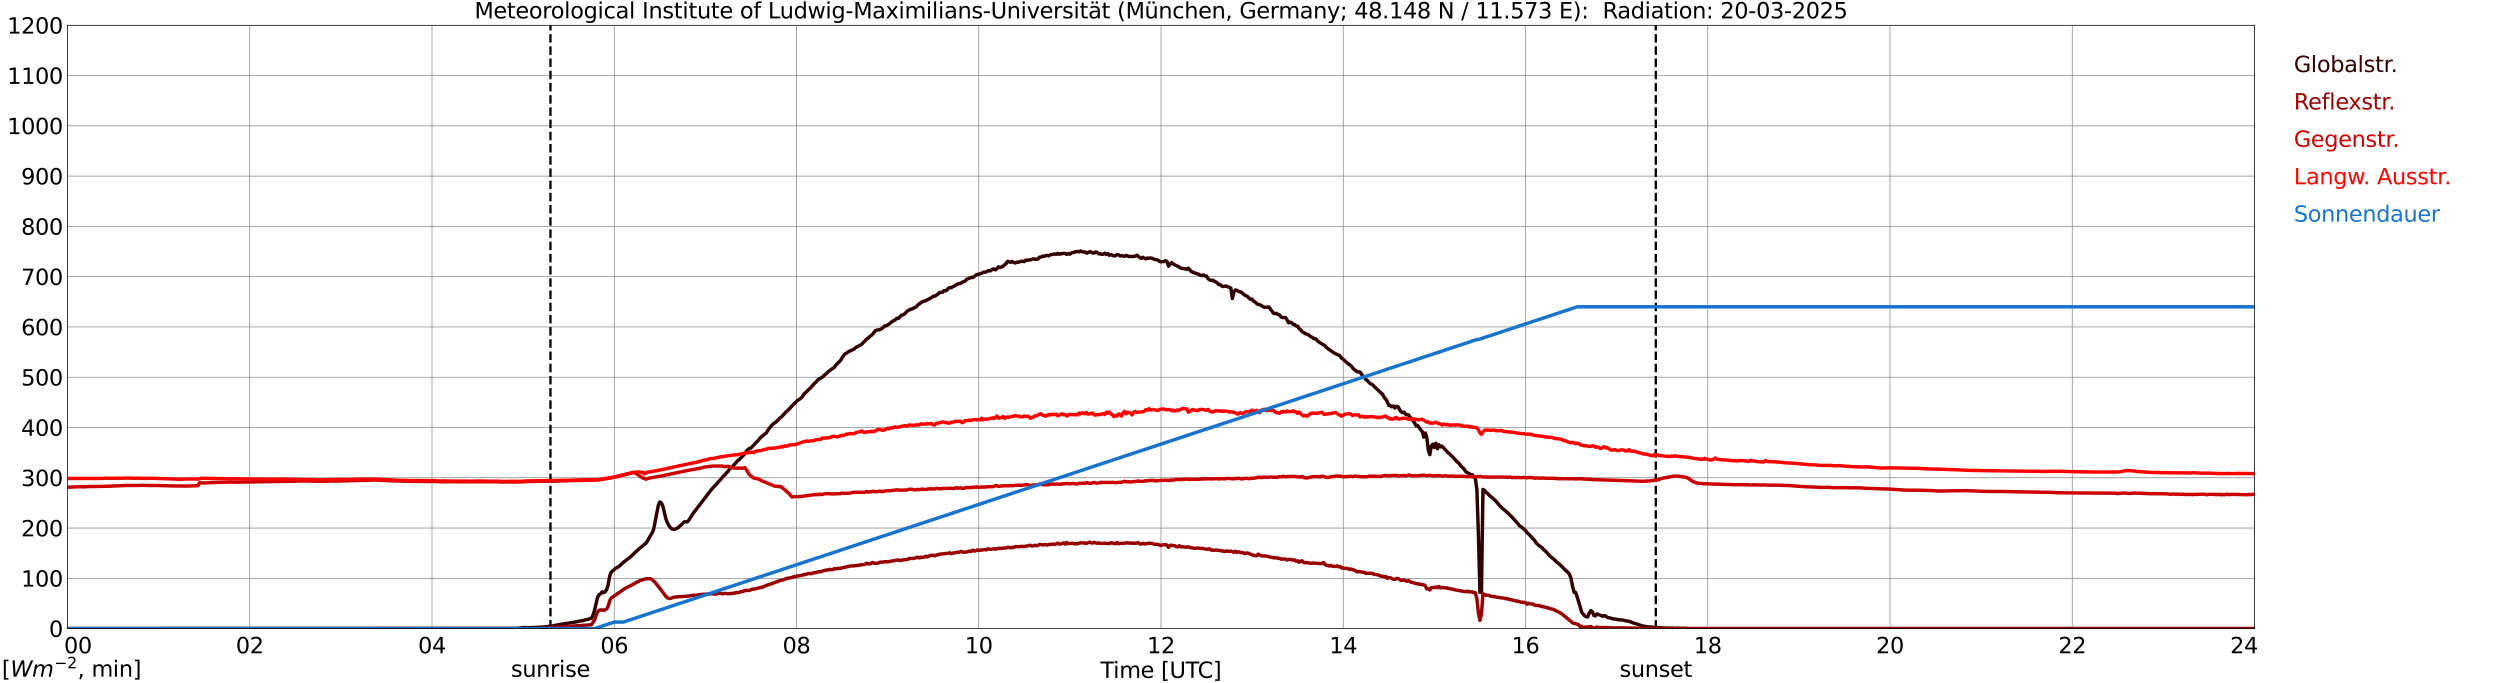<?xml version="1.0" encoding="utf-8" standalone="no"?>
<!DOCTYPE svg PUBLIC "-//W3C//DTD SVG 1.1//EN"
  "http://www.w3.org/Graphics/SVG/1.1/DTD/svg11.dtd">
<svg xmlns:xlink="http://www.w3.org/1999/xlink" width="1085.4pt" height="296.64pt" viewBox="0 0 1085.4 296.64" xmlns="http://www.w3.org/2000/svg" version="1.1">
 <defs>
  <style type="text/css">*{stroke-linejoin: round; stroke-linecap: butt}</style>
 </defs>
 <g id="figure_1">
  <g id="patch_1">
   <path d="M 0 296.64 
L 1085.4 296.64 
L 1085.4 0 
L 0 0 
z
" style="fill: #ffffff"/>
  </g>
  <g id="axes_1">
   <g id="patch_2">
    <path d="M 29.306 272.909 
L 978.814 272.909 
L 978.814 10.976 
L 29.306 10.976 
z
" style="fill: #ffffff"/>
   </g>
   <g id="patch_3">
    <path d="M 978.814 272.909 
L 978.814 272.909 
L 978.814 10.976 
L 978.814 10.976 
z
" clip-path="url(#p90abcb794b)" style="fill: #d3d3d3; opacity: 0.25; stroke: #d3d3d3; stroke-linejoin: miter"/>
   </g>
   <g id="matplotlib.axis_1">
    <g id="xtick_1">
     <g id="line2d_1">
      <path d="M 29.306 272.909 
L 29.306 10.976 
" clip-path="url(#p90abcb794b)" style="fill: none; stroke: #808080; stroke-width: 0.3; stroke-linecap: square"/>
     </g>
     <g id="line2d_2"/>
     <g id="text_1">
      <!--    00 -->
      <g transform="translate(18.733 283.627) scale(0.095 -0.095)">
       <defs>
        <path id="DejaVuSans-20" transform="scale(0.016)"/>
        <path id="DejaVuSans-30" d="M 2034 4250 
Q 1547 4250 1301 3770 
Q 1056 3291 1056 2328 
Q 1056 1369 1301 889 
Q 1547 409 2034 409 
Q 2525 409 2770 889 
Q 3016 1369 3016 2328 
Q 3016 3291 2770 3770 
Q 2525 4250 2034 4250 
z
M 2034 4750 
Q 2819 4750 3233 4129 
Q 3647 3509 3647 2328 
Q 3647 1150 3233 529 
Q 2819 -91 2034 -91 
Q 1250 -91 836 529 
Q 422 1150 422 2328 
Q 422 3509 836 4129 
Q 1250 4750 2034 4750 
z
" transform="scale(0.016)"/>
       </defs>
       <use xlink:href="#DejaVuSans-20"/>
       <use xlink:href="#DejaVuSans-20" transform="translate(31.787 0)"/>
       <use xlink:href="#DejaVuSans-20" transform="translate(63.574 0)"/>
       <use xlink:href="#DejaVuSans-30" transform="translate(95.361 0)"/>
       <use xlink:href="#DejaVuSans-30" transform="translate(158.984 0)"/>
      </g>
     </g>
    </g>
    <g id="xtick_2">
     <g id="line2d_3">
      <path d="M 108.431 272.909 
L 108.431 10.976 
" clip-path="url(#p90abcb794b)" style="fill: none; stroke: #808080; stroke-width: 0.3; stroke-linecap: square"/>
     </g>
     <g id="line2d_4"/>
     <g id="text_2">
      <!-- 02 -->
      <g transform="translate(102.387 283.627) scale(0.095 -0.095)">
       <defs>
        <path id="DejaVuSans-32" d="M 1228 531 
L 3431 531 
L 3431 0 
L 469 0 
L 469 531 
Q 828 903 1448 1529 
Q 2069 2156 2228 2338 
Q 2531 2678 2651 2914 
Q 2772 3150 2772 3378 
Q 2772 3750 2511 3984 
Q 2250 4219 1831 4219 
Q 1534 4219 1204 4116 
Q 875 4013 500 3803 
L 500 4441 
Q 881 4594 1212 4672 
Q 1544 4750 1819 4750 
Q 2544 4750 2975 4387 
Q 3406 4025 3406 3419 
Q 3406 3131 3298 2873 
Q 3191 2616 2906 2266 
Q 2828 2175 2409 1742 
Q 1991 1309 1228 531 
z
" transform="scale(0.016)"/>
       </defs>
       <use xlink:href="#DejaVuSans-30"/>
       <use xlink:href="#DejaVuSans-32" transform="translate(63.623 0)"/>
      </g>
     </g>
    </g>
    <g id="xtick_3">
     <g id="line2d_5">
      <path d="M 187.557 272.909 
L 187.557 10.976 
" clip-path="url(#p90abcb794b)" style="fill: none; stroke: #808080; stroke-width: 0.3; stroke-linecap: square"/>
     </g>
     <g id="line2d_6"/>
     <g id="text_3">
      <!-- 04 -->
      <g transform="translate(181.513 283.627) scale(0.095 -0.095)">
       <defs>
        <path id="DejaVuSans-34" d="M 2419 4116 
L 825 1625 
L 2419 1625 
L 2419 4116 
z
M 2253 4666 
L 3047 4666 
L 3047 1625 
L 3713 1625 
L 3713 1100 
L 3047 1100 
L 3047 0 
L 2419 0 
L 2419 1100 
L 313 1100 
L 313 1709 
L 2253 4666 
z
" transform="scale(0.016)"/>
       </defs>
       <use xlink:href="#DejaVuSans-30"/>
       <use xlink:href="#DejaVuSans-34" transform="translate(63.623 0)"/>
      </g>
     </g>
    </g>
    <g id="xtick_4">
     <g id="line2d_7">
      <path d="M 266.683 272.909 
L 266.683 10.976 
" clip-path="url(#p90abcb794b)" style="fill: none; stroke: #808080; stroke-width: 0.3; stroke-linecap: square"/>
     </g>
     <g id="line2d_8"/>
     <g id="text_4">
      <!-- 06 -->
      <g transform="translate(260.638 283.627) scale(0.095 -0.095)">
       <defs>
        <path id="DejaVuSans-36" d="M 2113 2584 
Q 1688 2584 1439 2293 
Q 1191 2003 1191 1497 
Q 1191 994 1439 701 
Q 1688 409 2113 409 
Q 2538 409 2786 701 
Q 3034 994 3034 1497 
Q 3034 2003 2786 2293 
Q 2538 2584 2113 2584 
z
M 3366 4563 
L 3366 3988 
Q 3128 4100 2886 4159 
Q 2644 4219 2406 4219 
Q 1781 4219 1451 3797 
Q 1122 3375 1075 2522 
Q 1259 2794 1537 2939 
Q 1816 3084 2150 3084 
Q 2853 3084 3261 2657 
Q 3669 2231 3669 1497 
Q 3669 778 3244 343 
Q 2819 -91 2113 -91 
Q 1303 -91 875 529 
Q 447 1150 447 2328 
Q 447 3434 972 4092 
Q 1497 4750 2381 4750 
Q 2619 4750 2861 4703 
Q 3103 4656 3366 4563 
z
" transform="scale(0.016)"/>
       </defs>
       <use xlink:href="#DejaVuSans-30"/>
       <use xlink:href="#DejaVuSans-36" transform="translate(63.623 0)"/>
      </g>
     </g>
    </g>
    <g id="xtick_5">
     <g id="line2d_9">
      <path d="M 345.808 272.909 
L 345.808 10.976 
" clip-path="url(#p90abcb794b)" style="fill: none; stroke: #808080; stroke-width: 0.3; stroke-linecap: square"/>
     </g>
     <g id="line2d_10"/>
     <g id="text_5">
      <!-- 08 -->
      <g transform="translate(339.764 283.627) scale(0.095 -0.095)">
       <defs>
        <path id="DejaVuSans-38" d="M 2034 2216 
Q 1584 2216 1326 1975 
Q 1069 1734 1069 1313 
Q 1069 891 1326 650 
Q 1584 409 2034 409 
Q 2484 409 2743 651 
Q 3003 894 3003 1313 
Q 3003 1734 2745 1975 
Q 2488 2216 2034 2216 
z
M 1403 2484 
Q 997 2584 770 2862 
Q 544 3141 544 3541 
Q 544 4100 942 4425 
Q 1341 4750 2034 4750 
Q 2731 4750 3128 4425 
Q 3525 4100 3525 3541 
Q 3525 3141 3298 2862 
Q 3072 2584 2669 2484 
Q 3125 2378 3379 2068 
Q 3634 1759 3634 1313 
Q 3634 634 3220 271 
Q 2806 -91 2034 -91 
Q 1263 -91 848 271 
Q 434 634 434 1313 
Q 434 1759 690 2068 
Q 947 2378 1403 2484 
z
M 1172 3481 
Q 1172 3119 1398 2916 
Q 1625 2713 2034 2713 
Q 2441 2713 2670 2916 
Q 2900 3119 2900 3481 
Q 2900 3844 2670 4047 
Q 2441 4250 2034 4250 
Q 1625 4250 1398 4047 
Q 1172 3844 1172 3481 
z
" transform="scale(0.016)"/>
       </defs>
       <use xlink:href="#DejaVuSans-30"/>
       <use xlink:href="#DejaVuSans-38" transform="translate(63.623 0)"/>
      </g>
     </g>
    </g>
    <g id="xtick_6">
     <g id="line2d_11">
      <path d="M 424.934 272.909 
L 424.934 10.976 
" clip-path="url(#p90abcb794b)" style="fill: none; stroke: #808080; stroke-width: 0.3; stroke-linecap: square"/>
     </g>
     <g id="line2d_12"/>
     <g id="text_6">
      <!-- 10 -->
      <g transform="translate(418.89 283.627) scale(0.095 -0.095)">
       <defs>
        <path id="DejaVuSans-31" d="M 794 531 
L 1825 531 
L 1825 4091 
L 703 3866 
L 703 4441 
L 1819 4666 
L 2450 4666 
L 2450 531 
L 3481 531 
L 3481 0 
L 794 0 
L 794 531 
z
" transform="scale(0.016)"/>
       </defs>
       <use xlink:href="#DejaVuSans-31"/>
       <use xlink:href="#DejaVuSans-30" transform="translate(63.623 0)"/>
      </g>
     </g>
    </g>
    <g id="xtick_7">
     <g id="line2d_13">
      <path d="M 504.06 272.909 
L 504.06 10.976 
" clip-path="url(#p90abcb794b)" style="fill: none; stroke: #808080; stroke-width: 0.3; stroke-linecap: square"/>
     </g>
     <g id="line2d_14"/>
     <g id="text_7">
      <!-- 12 -->
      <g transform="translate(498.015 283.627) scale(0.095 -0.095)">
       <use xlink:href="#DejaVuSans-31"/>
       <use xlink:href="#DejaVuSans-32" transform="translate(63.623 0)"/>
      </g>
     </g>
    </g>
    <g id="xtick_8">
     <g id="line2d_15">
      <path d="M 583.185 272.909 
L 583.185 10.976 
" clip-path="url(#p90abcb794b)" style="fill: none; stroke: #808080; stroke-width: 0.3; stroke-linecap: square"/>
     </g>
     <g id="line2d_16"/>
     <g id="text_8">
      <!-- 14 -->
      <g transform="translate(577.141 283.627) scale(0.095 -0.095)">
       <use xlink:href="#DejaVuSans-31"/>
       <use xlink:href="#DejaVuSans-34" transform="translate(63.623 0)"/>
      </g>
     </g>
    </g>
    <g id="xtick_9">
     <g id="line2d_17">
      <path d="M 662.311 272.909 
L 662.311 10.976 
" clip-path="url(#p90abcb794b)" style="fill: none; stroke: #808080; stroke-width: 0.3; stroke-linecap: square"/>
     </g>
     <g id="line2d_18"/>
     <g id="text_9">
      <!-- 16 -->
      <g transform="translate(656.267 283.627) scale(0.095 -0.095)">
       <use xlink:href="#DejaVuSans-31"/>
       <use xlink:href="#DejaVuSans-36" transform="translate(63.623 0)"/>
      </g>
     </g>
    </g>
    <g id="xtick_10">
     <g id="line2d_19">
      <path d="M 741.437 272.909 
L 741.437 10.976 
" clip-path="url(#p90abcb794b)" style="fill: none; stroke: #808080; stroke-width: 0.3; stroke-linecap: square"/>
     </g>
     <g id="line2d_20"/>
     <g id="text_10">
      <!-- 18 -->
      <g transform="translate(735.392 283.627) scale(0.095 -0.095)">
       <use xlink:href="#DejaVuSans-31"/>
       <use xlink:href="#DejaVuSans-38" transform="translate(63.623 0)"/>
      </g>
     </g>
    </g>
    <g id="xtick_11">
     <g id="line2d_21">
      <path d="M 820.562 272.909 
L 820.562 10.976 
" clip-path="url(#p90abcb794b)" style="fill: none; stroke: #808080; stroke-width: 0.3; stroke-linecap: square"/>
     </g>
     <g id="line2d_22"/>
     <g id="text_11">
      <!-- 20 -->
      <g transform="translate(814.518 283.627) scale(0.095 -0.095)">
       <use xlink:href="#DejaVuSans-32"/>
       <use xlink:href="#DejaVuSans-30" transform="translate(63.623 0)"/>
      </g>
     </g>
    </g>
    <g id="xtick_12">
     <g id="line2d_23">
      <path d="M 899.688 272.909 
L 899.688 10.976 
" clip-path="url(#p90abcb794b)" style="fill: none; stroke: #808080; stroke-width: 0.3; stroke-linecap: square"/>
     </g>
     <g id="line2d_24"/>
     <g id="text_12">
      <!-- 22 -->
      <g transform="translate(893.644 283.627) scale(0.095 -0.095)">
       <use xlink:href="#DejaVuSans-32"/>
       <use xlink:href="#DejaVuSans-32" transform="translate(63.623 0)"/>
      </g>
     </g>
    </g>
    <g id="xtick_13">
     <g id="line2d_25">
      <path d="M 978.814 272.909 
L 978.814 10.976 
" clip-path="url(#p90abcb794b)" style="fill: none; stroke: #808080; stroke-width: 0.3; stroke-linecap: square"/>
     </g>
     <g id="line2d_26"/>
     <g id="text_13">
      <!-- 24    -->
      <g transform="translate(968.241 283.627) scale(0.095 -0.095)">
       <use xlink:href="#DejaVuSans-32"/>
       <use xlink:href="#DejaVuSans-34" transform="translate(63.623 0)"/>
       <use xlink:href="#DejaVuSans-20" transform="translate(127.246 0)"/>
       <use xlink:href="#DejaVuSans-20" transform="translate(159.033 0)"/>
       <use xlink:href="#DejaVuSans-20" transform="translate(190.82 0)"/>
      </g>
     </g>
    </g>
    <g id="text_14">
     <!-- Time [UTC] -->
     <g transform="translate(477.806 294.322) scale(0.095 -0.095)">
      <defs>
       <path id="DejaVuSans-54" d="M -19 4666 
L 3928 4666 
L 3928 4134 
L 2272 4134 
L 2272 0 
L 1638 0 
L 1638 4134 
L -19 4134 
L -19 4666 
z
" transform="scale(0.016)"/>
       <path id="DejaVuSans-69" d="M 603 3500 
L 1178 3500 
L 1178 0 
L 603 0 
L 603 3500 
z
M 603 4863 
L 1178 4863 
L 1178 4134 
L 603 4134 
L 603 4863 
z
" transform="scale(0.016)"/>
       <path id="DejaVuSans-6d" d="M 3328 2828 
Q 3544 3216 3844 3400 
Q 4144 3584 4550 3584 
Q 5097 3584 5394 3201 
Q 5691 2819 5691 2113 
L 5691 0 
L 5113 0 
L 5113 2094 
Q 5113 2597 4934 2840 
Q 4756 3084 4391 3084 
Q 3944 3084 3684 2787 
Q 3425 2491 3425 1978 
L 3425 0 
L 2847 0 
L 2847 2094 
Q 2847 2600 2669 2842 
Q 2491 3084 2119 3084 
Q 1678 3084 1418 2786 
Q 1159 2488 1159 1978 
L 1159 0 
L 581 0 
L 581 3500 
L 1159 3500 
L 1159 2956 
Q 1356 3278 1631 3431 
Q 1906 3584 2284 3584 
Q 2666 3584 2933 3390 
Q 3200 3197 3328 2828 
z
" transform="scale(0.016)"/>
       <path id="DejaVuSans-65" d="M 3597 1894 
L 3597 1613 
L 953 1613 
Q 991 1019 1311 708 
Q 1631 397 2203 397 
Q 2534 397 2845 478 
Q 3156 559 3463 722 
L 3463 178 
Q 3153 47 2828 -22 
Q 2503 -91 2169 -91 
Q 1331 -91 842 396 
Q 353 884 353 1716 
Q 353 2575 817 3079 
Q 1281 3584 2069 3584 
Q 2775 3584 3186 3129 
Q 3597 2675 3597 1894 
z
M 3022 2063 
Q 3016 2534 2758 2815 
Q 2500 3097 2075 3097 
Q 1594 3097 1305 2825 
Q 1016 2553 972 2059 
L 3022 2063 
z
" transform="scale(0.016)"/>
       <path id="DejaVuSans-5b" d="M 550 4863 
L 1875 4863 
L 1875 4416 
L 1125 4416 
L 1125 -397 
L 1875 -397 
L 1875 -844 
L 550 -844 
L 550 4863 
z
" transform="scale(0.016)"/>
       <path id="DejaVuSans-55" d="M 556 4666 
L 1191 4666 
L 1191 1831 
Q 1191 1081 1462 751 
Q 1734 422 2344 422 
Q 2950 422 3222 751 
Q 3494 1081 3494 1831 
L 3494 4666 
L 4128 4666 
L 4128 1753 
Q 4128 841 3676 375 
Q 3225 -91 2344 -91 
Q 1459 -91 1007 375 
Q 556 841 556 1753 
L 556 4666 
z
" transform="scale(0.016)"/>
       <path id="DejaVuSans-43" d="M 4122 4306 
L 4122 3641 
Q 3803 3938 3442 4084 
Q 3081 4231 2675 4231 
Q 1875 4231 1450 3742 
Q 1025 3253 1025 2328 
Q 1025 1406 1450 917 
Q 1875 428 2675 428 
Q 3081 428 3442 575 
Q 3803 722 4122 1019 
L 4122 359 
Q 3791 134 3420 21 
Q 3050 -91 2638 -91 
Q 1578 -91 968 557 
Q 359 1206 359 2328 
Q 359 3453 968 4101 
Q 1578 4750 2638 4750 
Q 3056 4750 3426 4639 
Q 3797 4528 4122 4306 
z
" transform="scale(0.016)"/>
       <path id="DejaVuSans-5d" d="M 1947 4863 
L 1947 -844 
L 622 -844 
L 622 -397 
L 1369 -397 
L 1369 4416 
L 622 4416 
L 622 4863 
L 1947 4863 
z
" transform="scale(0.016)"/>
      </defs>
      <use xlink:href="#DejaVuSans-54"/>
      <use xlink:href="#DejaVuSans-69" transform="translate(57.959 0)"/>
      <use xlink:href="#DejaVuSans-6d" transform="translate(85.742 0)"/>
      <use xlink:href="#DejaVuSans-65" transform="translate(183.154 0)"/>
      <use xlink:href="#DejaVuSans-20" transform="translate(244.678 0)"/>
      <use xlink:href="#DejaVuSans-5b" transform="translate(276.465 0)"/>
      <use xlink:href="#DejaVuSans-55" transform="translate(315.479 0)"/>
      <use xlink:href="#DejaVuSans-54" transform="translate(388.672 0)"/>
      <use xlink:href="#DejaVuSans-43" transform="translate(443.881 0)"/>
      <use xlink:href="#DejaVuSans-5d" transform="translate(513.705 0)"/>
     </g>
    </g>
   </g>
   <g id="matplotlib.axis_2">
    <g id="ytick_1">
     <g id="line2d_27">
      <path d="M 29.306 272.909 
L 978.814 272.909 
" clip-path="url(#p90abcb794b)" style="fill: none; stroke: #808080; stroke-width: 0.3; stroke-linecap: square"/>
     </g>
     <g id="line2d_28"/>
     <g id="text_15">
      <!-- 0 -->
      <g transform="translate(21.261 276.518) scale(0.095 -0.095)">
       <use xlink:href="#DejaVuSans-30"/>
      </g>
     </g>
    </g>
    <g id="ytick_2">
     <g id="line2d_29">
      <path d="M 29.306 251.081 
L 978.814 251.081 
" clip-path="url(#p90abcb794b)" style="fill: none; stroke: #808080; stroke-width: 0.3; stroke-linecap: square"/>
     </g>
     <g id="line2d_30"/>
     <g id="text_16">
      <!-- 100 -->
      <g transform="translate(9.173 254.69) scale(0.095 -0.095)">
       <use xlink:href="#DejaVuSans-31"/>
       <use xlink:href="#DejaVuSans-30" transform="translate(63.623 0)"/>
       <use xlink:href="#DejaVuSans-30" transform="translate(127.246 0)"/>
      </g>
     </g>
    </g>
    <g id="ytick_3">
     <g id="line2d_31">
      <path d="M 29.306 229.253 
L 978.814 229.253 
" clip-path="url(#p90abcb794b)" style="fill: none; stroke: #808080; stroke-width: 0.3; stroke-linecap: square"/>
     </g>
     <g id="line2d_32"/>
     <g id="text_17">
      <!-- 200 -->
      <g transform="translate(9.173 232.863) scale(0.095 -0.095)">
       <use xlink:href="#DejaVuSans-32"/>
       <use xlink:href="#DejaVuSans-30" transform="translate(63.623 0)"/>
       <use xlink:href="#DejaVuSans-30" transform="translate(127.246 0)"/>
      </g>
     </g>
    </g>
    <g id="ytick_4">
     <g id="line2d_33">
      <path d="M 29.306 207.426 
L 978.814 207.426 
" clip-path="url(#p90abcb794b)" style="fill: none; stroke: #808080; stroke-width: 0.3; stroke-linecap: square"/>
     </g>
     <g id="line2d_34"/>
     <g id="text_18">
      <!-- 300 -->
      <g transform="translate(9.173 211.035) scale(0.095 -0.095)">
       <defs>
        <path id="DejaVuSans-33" d="M 2597 2516 
Q 3050 2419 3304 2112 
Q 3559 1806 3559 1356 
Q 3559 666 3084 287 
Q 2609 -91 1734 -91 
Q 1441 -91 1130 -33 
Q 819 25 488 141 
L 488 750 
Q 750 597 1062 519 
Q 1375 441 1716 441 
Q 2309 441 2620 675 
Q 2931 909 2931 1356 
Q 2931 1769 2642 2001 
Q 2353 2234 1838 2234 
L 1294 2234 
L 1294 2753 
L 1863 2753 
Q 2328 2753 2575 2939 
Q 2822 3125 2822 3475 
Q 2822 3834 2567 4026 
Q 2313 4219 1838 4219 
Q 1578 4219 1281 4162 
Q 984 4106 628 3988 
L 628 4550 
Q 988 4650 1302 4700 
Q 1616 4750 1894 4750 
Q 2613 4750 3031 4423 
Q 3450 4097 3450 3541 
Q 3450 3153 3228 2886 
Q 3006 2619 2597 2516 
z
" transform="scale(0.016)"/>
       </defs>
       <use xlink:href="#DejaVuSans-33"/>
       <use xlink:href="#DejaVuSans-30" transform="translate(63.623 0)"/>
       <use xlink:href="#DejaVuSans-30" transform="translate(127.246 0)"/>
      </g>
     </g>
    </g>
    <g id="ytick_5">
     <g id="line2d_35">
      <path d="M 29.306 185.598 
L 978.814 185.598 
" clip-path="url(#p90abcb794b)" style="fill: none; stroke: #808080; stroke-width: 0.3; stroke-linecap: square"/>
     </g>
     <g id="line2d_36"/>
     <g id="text_19">
      <!-- 400 -->
      <g transform="translate(9.173 189.207) scale(0.095 -0.095)">
       <use xlink:href="#DejaVuSans-34"/>
       <use xlink:href="#DejaVuSans-30" transform="translate(63.623 0)"/>
       <use xlink:href="#DejaVuSans-30" transform="translate(127.246 0)"/>
      </g>
     </g>
    </g>
    <g id="ytick_6">
     <g id="line2d_37">
      <path d="M 29.306 163.77 
L 978.814 163.77 
" clip-path="url(#p90abcb794b)" style="fill: none; stroke: #808080; stroke-width: 0.3; stroke-linecap: square"/>
     </g>
     <g id="line2d_38"/>
     <g id="text_20">
      <!-- 500 -->
      <g transform="translate(9.173 167.379) scale(0.095 -0.095)">
       <defs>
        <path id="DejaVuSans-35" d="M 691 4666 
L 3169 4666 
L 3169 4134 
L 1269 4134 
L 1269 2991 
Q 1406 3038 1543 3061 
Q 1681 3084 1819 3084 
Q 2600 3084 3056 2656 
Q 3513 2228 3513 1497 
Q 3513 744 3044 326 
Q 2575 -91 1722 -91 
Q 1428 -91 1123 -41 
Q 819 9 494 109 
L 494 744 
Q 775 591 1075 516 
Q 1375 441 1709 441 
Q 2250 441 2565 725 
Q 2881 1009 2881 1497 
Q 2881 1984 2565 2268 
Q 2250 2553 1709 2553 
Q 1456 2553 1204 2497 
Q 953 2441 691 2322 
L 691 4666 
z
" transform="scale(0.016)"/>
       </defs>
       <use xlink:href="#DejaVuSans-35"/>
       <use xlink:href="#DejaVuSans-30" transform="translate(63.623 0)"/>
       <use xlink:href="#DejaVuSans-30" transform="translate(127.246 0)"/>
      </g>
     </g>
    </g>
    <g id="ytick_7">
     <g id="line2d_39">
      <path d="M 29.306 141.942 
L 978.814 141.942 
" clip-path="url(#p90abcb794b)" style="fill: none; stroke: #808080; stroke-width: 0.3; stroke-linecap: square"/>
     </g>
     <g id="line2d_40"/>
     <g id="text_21">
      <!-- 600 -->
      <g transform="translate(9.173 145.551) scale(0.095 -0.095)">
       <use xlink:href="#DejaVuSans-36"/>
       <use xlink:href="#DejaVuSans-30" transform="translate(63.623 0)"/>
       <use xlink:href="#DejaVuSans-30" transform="translate(127.246 0)"/>
      </g>
     </g>
    </g>
    <g id="ytick_8">
     <g id="line2d_41">
      <path d="M 29.306 120.114 
L 978.814 120.114 
" clip-path="url(#p90abcb794b)" style="fill: none; stroke: #808080; stroke-width: 0.3; stroke-linecap: square"/>
     </g>
     <g id="line2d_42"/>
     <g id="text_22">
      <!-- 700 -->
      <g transform="translate(9.173 123.724) scale(0.095 -0.095)">
       <defs>
        <path id="DejaVuSans-37" d="M 525 4666 
L 3525 4666 
L 3525 4397 
L 1831 0 
L 1172 0 
L 2766 4134 
L 525 4134 
L 525 4666 
z
" transform="scale(0.016)"/>
       </defs>
       <use xlink:href="#DejaVuSans-37"/>
       <use xlink:href="#DejaVuSans-30" transform="translate(63.623 0)"/>
       <use xlink:href="#DejaVuSans-30" transform="translate(127.246 0)"/>
      </g>
     </g>
    </g>
    <g id="ytick_9">
     <g id="line2d_43">
      <path d="M 29.306 98.287 
L 978.814 98.287 
" clip-path="url(#p90abcb794b)" style="fill: none; stroke: #808080; stroke-width: 0.3; stroke-linecap: square"/>
     </g>
     <g id="line2d_44"/>
     <g id="text_23">
      <!-- 800 -->
      <g transform="translate(9.173 101.896) scale(0.095 -0.095)">
       <use xlink:href="#DejaVuSans-38"/>
       <use xlink:href="#DejaVuSans-30" transform="translate(63.623 0)"/>
       <use xlink:href="#DejaVuSans-30" transform="translate(127.246 0)"/>
      </g>
     </g>
    </g>
    <g id="ytick_10">
     <g id="line2d_45">
      <path d="M 29.306 76.459 
L 978.814 76.459 
" clip-path="url(#p90abcb794b)" style="fill: none; stroke: #808080; stroke-width: 0.3; stroke-linecap: square"/>
     </g>
     <g id="line2d_46"/>
     <g id="text_24">
      <!-- 900 -->
      <g transform="translate(9.173 80.068) scale(0.095 -0.095)">
       <defs>
        <path id="DejaVuSans-39" d="M 703 97 
L 703 672 
Q 941 559 1184 500 
Q 1428 441 1663 441 
Q 2288 441 2617 861 
Q 2947 1281 2994 2138 
Q 2813 1869 2534 1725 
Q 2256 1581 1919 1581 
Q 1219 1581 811 2004 
Q 403 2428 403 3163 
Q 403 3881 828 4315 
Q 1253 4750 1959 4750 
Q 2769 4750 3195 4129 
Q 3622 3509 3622 2328 
Q 3622 1225 3098 567 
Q 2575 -91 1691 -91 
Q 1453 -91 1209 -44 
Q 966 3 703 97 
z
M 1959 2075 
Q 2384 2075 2632 2365 
Q 2881 2656 2881 3163 
Q 2881 3666 2632 3958 
Q 2384 4250 1959 4250 
Q 1534 4250 1286 3958 
Q 1038 3666 1038 3163 
Q 1038 2656 1286 2365 
Q 1534 2075 1959 2075 
z
" transform="scale(0.016)"/>
       </defs>
       <use xlink:href="#DejaVuSans-39"/>
       <use xlink:href="#DejaVuSans-30" transform="translate(63.623 0)"/>
       <use xlink:href="#DejaVuSans-30" transform="translate(127.246 0)"/>
      </g>
     </g>
    </g>
    <g id="ytick_11">
     <g id="line2d_47">
      <path d="M 29.306 54.631 
L 978.814 54.631 
" clip-path="url(#p90abcb794b)" style="fill: none; stroke: #808080; stroke-width: 0.3; stroke-linecap: square"/>
     </g>
     <g id="line2d_48"/>
     <g id="text_25">
      <!-- 1000 -->
      <g transform="translate(3.128 58.24) scale(0.095 -0.095)">
       <use xlink:href="#DejaVuSans-31"/>
       <use xlink:href="#DejaVuSans-30" transform="translate(63.623 0)"/>
       <use xlink:href="#DejaVuSans-30" transform="translate(127.246 0)"/>
       <use xlink:href="#DejaVuSans-30" transform="translate(190.869 0)"/>
      </g>
     </g>
    </g>
    <g id="ytick_12">
     <g id="line2d_49">
      <path d="M 29.306 32.803 
L 978.814 32.803 
" clip-path="url(#p90abcb794b)" style="fill: none; stroke: #808080; stroke-width: 0.3; stroke-linecap: square"/>
     </g>
     <g id="line2d_50"/>
     <g id="text_26">
      <!-- 1100 -->
      <g transform="translate(3.128 36.413) scale(0.095 -0.095)">
       <use xlink:href="#DejaVuSans-31"/>
       <use xlink:href="#DejaVuSans-31" transform="translate(63.623 0)"/>
       <use xlink:href="#DejaVuSans-30" transform="translate(127.246 0)"/>
       <use xlink:href="#DejaVuSans-30" transform="translate(190.869 0)"/>
      </g>
     </g>
    </g>
    <g id="ytick_13">
     <g id="line2d_51">
      <path d="M 29.306 10.976 
L 978.814 10.976 
" clip-path="url(#p90abcb794b)" style="fill: none; stroke: #808080; stroke-width: 0.3; stroke-linecap: square"/>
     </g>
     <g id="line2d_52"/>
     <g id="text_27">
      <!-- 1200 -->
      <g transform="translate(3.128 14.585) scale(0.095 -0.095)">
       <use xlink:href="#DejaVuSans-31"/>
       <use xlink:href="#DejaVuSans-32" transform="translate(63.623 0)"/>
       <use xlink:href="#DejaVuSans-30" transform="translate(127.246 0)"/>
       <use xlink:href="#DejaVuSans-30" transform="translate(190.869 0)"/>
      </g>
     </g>
    </g>
   </g>
   <g id="line2d_53">
    <path d="M 238.989 272.909 
L 238.989 10.976 
" clip-path="url(#p90abcb794b)" style="fill: none; stroke-dasharray: 3.7,1.6; stroke-dashoffset: 0; stroke: #000000"/>
   </g>
   <g id="line2d_54">
    <path d="M 718.886 272.909 
L 718.886 10.976 
" clip-path="url(#p90abcb794b)" style="fill: none; stroke-dasharray: 3.7,1.6; stroke-dashoffset: 0; stroke: #000000"/>
   </g>
   <g id="line2d_55">
    <path d="M 29.306 272.909 
L 224.482 272.848 
L 225.801 272.645 
L 227.12 272.461 
L 229.757 272.522 
L 235.692 272.258 
L 238.329 271.916 
L 239.648 271.833 
L 240.967 271.51 
L 242.945 271.165 
L 250.198 269.988 
L 252.176 269.523 
L 252.836 269.523 
L 254.155 269.117 
L 255.473 268.834 
L 256.133 268.569 
L 256.792 268.449 
L 257.451 267.07 
L 258.111 265.105 
L 259.43 259.33 
L 260.089 258.195 
L 260.748 257.869 
L 261.408 256.957 
L 262.067 257.282 
L 262.726 256.977 
L 263.386 255.903 
L 264.045 253.796 
L 264.705 250.169 
L 265.364 248.385 
L 267.342 246.702 
L 268.661 245.993 
L 270.639 244.168 
L 273.277 242.123 
L 274.595 240.988 
L 277.233 238.434 
L 280.53 235.758 
L 281.189 234.723 
L 282.508 232.333 
L 283.167 231.34 
L 283.827 229.596 
L 285.805 219.464 
L 286.464 217.942 
L 287.124 218.267 
L 287.783 219.706 
L 289.102 225.239 
L 289.761 226.961 
L 290.42 228.199 
L 291.08 229.05 
L 291.739 229.699 
L 292.399 229.799 
L 293.058 229.779 
L 294.377 229.111 
L 295.696 227.893 
L 297.014 226.616 
L 297.674 226.516 
L 298.333 226.597 
L 298.992 225.949 
L 300.971 222.847 
L 308.883 212.511 
L 310.202 211.093 
L 312.18 208.884 
L 312.839 208.255 
L 313.499 207.364 
L 316.136 204.566 
L 316.796 203.534 
L 318.114 202.58 
L 318.774 201.628 
L 319.433 201.041 
L 320.093 200.148 
L 320.752 199.723 
L 323.39 197.007 
L 324.049 195.872 
L 324.708 195.182 
L 325.368 194.676 
L 326.027 194.534 
L 328.005 192.428 
L 329.324 191.068 
L 329.983 190.158 
L 332.621 187.988 
L 333.94 186.002 
L 335.258 184.463 
L 335.918 183.854 
L 336.577 183.489 
L 337.896 182.313 
L 338.555 181.503 
L 339.215 181.077 
L 341.193 178.908 
L 341.852 178.362 
L 345.808 174.228 
L 347.787 172.809 
L 348.446 172.099 
L 349.105 171.026 
L 350.424 169.829 
L 351.083 169.079 
L 351.743 168.552 
L 353.721 166.343 
L 354.38 165.857 
L 355.04 164.944 
L 355.699 164.438 
L 356.359 164.174 
L 357.018 163.729 
L 358.337 162.532 
L 358.996 162.006 
L 359.655 161.275 
L 362.293 159.431 
L 362.952 158.44 
L 364.93 156.493 
L 366.249 154.364 
L 366.909 153.616 
L 367.568 153.31 
L 368.227 152.764 
L 370.865 151.507 
L 371.524 150.898 
L 374.162 149.482 
L 374.821 148.589 
L 375.481 148.144 
L 376.14 147.373 
L 378.777 145.184 
L 380.096 143.523 
L 380.756 143.3 
L 382.074 143.097 
L 383.393 142.224 
L 384.053 141.517 
L 384.712 141.475 
L 386.031 140.685 
L 387.349 139.55 
L 388.668 138.88 
L 389.328 138.17 
L 389.987 138.273 
L 390.646 137.664 
L 391.306 136.896 
L 391.965 136.712 
L 392.624 136.387 
L 393.943 135.01 
L 395.262 134.281 
L 395.921 134.158 
L 397.899 133.146 
L 398.559 132.334 
L 399.878 131.402 
L 400.537 130.956 
L 401.856 130.631 
L 402.515 130.166 
L 403.175 129.983 
L 403.834 129.476 
L 404.493 129.193 
L 405.153 128.605 
L 405.812 128.605 
L 407.131 127.774 
L 407.79 127.086 
L 408.45 126.944 
L 409.109 126.923 
L 409.768 126.194 
L 410.428 126.294 
L 411.087 125.991 
L 411.746 125.139 
L 412.406 124.836 
L 413.065 124.897 
L 413.725 124.41 
L 414.384 124.207 
L 415.043 123.64 
L 416.362 123.114 
L 417.022 123.092 
L 417.681 122.585 
L 418.34 122.262 
L 419 122.079 
L 419.659 121.289 
L 420.978 120.721 
L 421.637 120.457 
L 422.297 120.457 
L 422.956 120.073 
L 423.615 119.525 
L 424.275 119.141 
L 424.934 119.06 
L 426.253 118.613 
L 426.912 118.209 
L 428.231 118.087 
L 428.89 117.58 
L 430.209 117.519 
L 430.869 116.851 
L 431.528 116.81 
L 432.187 117.155 
L 432.847 116.607 
L 433.506 115.858 
L 434.165 116.1 
L 435.484 115.594 
L 436.144 114.946 
L 436.803 114.479 
L 437.462 113.466 
L 438.781 113.872 
L 439.44 113.527 
L 440.1 113.933 
L 440.759 114.175 
L 441.419 113.872 
L 442.078 113.85 
L 443.397 113.424 
L 444.716 113.547 
L 445.375 112.94 
L 446.034 113.06 
L 446.694 112.817 
L 447.353 112.857 
L 448.672 112.372 
L 449.331 112.553 
L 450.65 112.473 
L 451.309 111.663 
L 451.969 111.641 
L 452.628 111.176 
L 453.287 111.296 
L 453.947 110.993 
L 454.606 110.873 
L 455.266 111.115 
L 455.925 110.648 
L 457.903 110.264 
L 458.563 110.447 
L 459.222 109.999 
L 459.881 110.405 
L 460.541 110.141 
L 461.2 110.141 
L 461.859 109.96 
L 462.519 110.141 
L 463.178 110.447 
L 463.838 110.08 
L 464.497 110.344 
L 465.156 109.818 
L 466.475 109.473 
L 467.134 109.251 
L 467.794 109.17 
L 468.453 109.393 
L 469.113 108.967 
L 469.772 109.29 
L 470.431 109.393 
L 471.091 109.351 
L 471.75 109.899 
L 472.409 109.676 
L 473.069 109.29 
L 473.728 109.412 
L 474.388 109.838 
L 475.047 109.858 
L 475.706 109.393 
L 476.366 109.615 
L 477.025 110.202 
L 477.685 110.141 
L 478.344 110.447 
L 479.003 110.344 
L 479.663 109.919 
L 480.322 110.467 
L 480.981 110.122 
L 481.641 110.831 
L 482.3 110.547 
L 483.619 111.115 
L 484.278 111.054 
L 484.938 110.506 
L 485.597 110.608 
L 486.256 111.115 
L 486.916 110.993 
L 488.235 111.296 
L 488.894 110.892 
L 490.213 111.418 
L 490.872 111.276 
L 491.532 111.379 
L 492.85 111.237 
L 493.51 110.79 
L 494.169 111.237 
L 494.828 111.824 
L 495.488 112.189 
L 496.147 111.702 
L 497.466 112.392 
L 498.125 112.027 
L 498.785 112.147 
L 499.444 112.005 
L 500.103 112.108 
L 501.422 112.715 
L 502.082 112.737 
L 502.741 112.918 
L 503.4 113.507 
L 504.06 113.669 
L 504.719 113.547 
L 505.379 113.566 
L 506.038 113.182 
L 506.697 113.588 
L 507.357 115.594 
L 508.016 114.642 
L 508.675 113.972 
L 509.335 114.601 
L 511.972 115.958 
L 512.632 116.465 
L 514.61 116.688 
L 515.269 116.993 
L 515.929 116.404 
L 517.247 117.986 
L 517.907 118.128 
L 518.566 118.493 
L 519.226 118.635 
L 519.885 118.938 
L 520.544 119.099 
L 521.204 119.606 
L 521.863 119.647 
L 522.522 119.383 
L 523.182 119.809 
L 523.841 119.89 
L 524.501 121.005 
L 525.16 121.472 
L 525.819 121.795 
L 526.479 121.653 
L 527.797 122.404 
L 528.457 122.769 
L 529.116 123.539 
L 529.776 123.579 
L 530.435 124.207 
L 531.094 124.391 
L 532.413 124.168 
L 533.073 124.532 
L 533.732 124.714 
L 534.391 125.12 
L 535.051 129.618 
L 535.71 126.619 
L 536.369 125.89 
L 537.029 126.093 
L 537.688 126.519 
L 538.348 126.661 
L 539.007 126.923 
L 540.326 128.079 
L 541.644 128.728 
L 542.304 129.476 
L 542.963 129.983 
L 543.623 129.882 
L 544.282 130.814 
L 544.941 131.079 
L 545.601 131.808 
L 546.26 132.172 
L 546.919 132.275 
L 547.579 132.598 
L 548.238 133.085 
L 548.898 133.368 
L 550.216 133.388 
L 550.876 133.246 
L 552.195 135.051 
L 552.854 135.922 
L 553.513 136.164 
L 554.173 136.044 
L 554.832 136.509 
L 555.491 136.693 
L 556.151 137.603 
L 556.81 137.908 
L 557.47 137.806 
L 558.129 137.887 
L 558.788 138.86 
L 559.448 140.137 
L 560.107 139.814 
L 560.766 140.117 
L 561.426 140.807 
L 562.085 140.908 
L 562.745 141.517 
L 563.404 141.637 
L 564.063 142.732 
L 564.723 143.197 
L 565.382 144.068 
L 566.042 144.374 
L 566.701 144.861 
L 568.02 145.286 
L 568.679 145.913 
L 570.657 147.07 
L 571.317 147.15 
L 571.976 147.941 
L 572.635 148.528 
L 575.273 150.108 
L 575.932 150.94 
L 579.229 153.271 
L 581.207 154.161 
L 581.867 154.648 
L 582.526 155.561 
L 583.185 156.006 
L 585.164 157.811 
L 586.482 158.743 
L 587.801 160.343 
L 588.46 160.791 
L 589.12 161.378 
L 590.439 161.539 
L 591.757 163.364 
L 592.417 163.851 
L 593.076 164.864 
L 593.736 165.329 
L 594.395 166.099 
L 595.054 166.667 
L 595.714 166.87 
L 597.692 168.836 
L 600.329 171.248 
L 600.989 172.645 
L 601.648 173.235 
L 602.307 174.409 
L 602.967 176.031 
L 603.626 176.05 
L 604.286 176.598 
L 604.945 176.273 
L 605.604 177.146 
L 606.264 176.395 
L 606.923 176.537 
L 608.242 178.746 
L 608.901 179.152 
L 609.561 178.908 
L 610.22 179.8 
L 610.879 180.064 
L 611.539 180.104 
L 612.198 181.119 
L 612.858 181.664 
L 613.517 182.76 
L 614.176 183.611 
L 614.836 184.908 
L 615.495 184.725 
L 616.814 186.611 
L 617.473 187.298 
L 618.133 189.793 
L 618.792 187.968 
L 619.451 189.874 
L 620.111 195.405 
L 620.77 197.372 
L 621.429 193.643 
L 622.089 192.831 
L 622.748 194.311 
L 623.408 192.406 
L 624.067 194.798 
L 624.726 193.076 
L 625.386 194.028 
L 626.045 193.683 
L 628.683 196.581 
L 629.342 197.027 
L 630.001 197.758 
L 630.661 198.264 
L 631.32 199.116 
L 631.98 199.764 
L 632.639 200.615 
L 633.298 200.96 
L 633.958 201.931 
L 634.617 202.682 
L 635.276 203.189 
L 636.595 205.014 
L 637.914 205.62 
L 638.573 206.127 
L 639.233 206.087 
L 639.892 207.081 
L 640.552 207.79 
L 641.211 212.714 
L 641.87 232.069 
L 642.53 257.221 
L 643.189 256.937 
L 643.848 212.47 
L 644.508 212.896 
L 645.167 213.808 
L 645.827 214.172 
L 646.486 214.965 
L 649.123 217.193 
L 651.102 219.544 
L 652.42 220.861 
L 653.08 221.308 
L 655.058 223.131 
L 656.377 224.429 
L 659.014 227.367 
L 659.674 228.26 
L 660.333 228.664 
L 662.311 230.286 
L 662.97 231.259 
L 663.63 231.785 
L 666.267 234.664 
L 666.927 235.697 
L 668.246 236.954 
L 668.905 237.338 
L 669.564 237.867 
L 670.224 238.657 
L 670.883 239.163 
L 672.861 241.352 
L 673.521 241.959 
L 674.839 242.972 
L 675.499 243.703 
L 677.477 245.325 
L 679.455 247.37 
L 680.774 248.505 
L 681.433 249.398 
L 682.092 251.162 
L 682.752 254.626 
L 683.411 257.18 
L 684.071 257.221 
L 684.73 259.127 
L 686.049 263.503 
L 686.708 265.815 
L 688.027 267.375 
L 688.686 267.779 
L 689.346 267.821 
L 690.005 266.118 
L 690.664 265.105 
L 691.324 265.651 
L 691.983 267.234 
L 692.643 267.375 
L 693.302 266.544 
L 695.939 267.578 
L 696.599 267.234 
L 697.258 267.557 
L 697.918 268.124 
L 698.577 268.166 
L 700.555 268.753 
L 701.215 268.753 
L 702.533 269.037 
L 704.511 269.22 
L 707.149 269.787 
L 707.808 269.907 
L 708.468 270.233 
L 709.786 270.658 
L 712.424 271.549 
L 714.402 272.016 
L 717.04 272.258 
L 718.358 272.461 
L 720.337 272.542 
L 725.612 272.787 
L 726.271 272.645 
L 726.93 272.867 
L 728.249 272.706 
L 728.909 272.806 
L 731.546 272.806 
L 732.865 272.909 
L 978.154 272.909 
L 978.154 272.909 
" clip-path="url(#p90abcb794b)" style="fill: none; stroke: #330000; stroke-width: 1.5; stroke-linecap: square"/>
   </g>
   <g id="line2d_56">
    <path d="M 29.306 272.909 
L 235.692 272.909 
L 236.351 272.643 
L 237.67 272.562 
L 255.473 271.346 
L 256.792 271.204 
L 258.111 269.237 
L 258.77 267.251 
L 259.43 265.732 
L 260.089 264.961 
L 261.408 264.758 
L 262.067 265.022 
L 263.386 264.394 
L 264.045 263.259 
L 264.705 260.786 
L 265.364 259.631 
L 271.298 255.516 
L 272.617 254.807 
L 273.936 254.22 
L 276.573 252.72 
L 277.892 252.05 
L 279.87 251.443 
L 281.189 251.199 
L 282.508 251.321 
L 283.167 251.644 
L 284.486 252.943 
L 286.464 255.416 
L 287.783 257.097 
L 289.102 258.961 
L 289.761 259.55 
L 290.42 259.792 
L 291.08 259.834 
L 292.399 259.347 
L 293.717 259.144 
L 298.992 258.799 
L 300.311 258.496 
L 301.63 258.435 
L 302.289 258.435 
L 304.267 258.09 
L 304.927 258.11 
L 305.586 257.99 
L 307.564 257.928 
L 308.224 257.767 
L 310.861 257.928 
L 312.18 257.603 
L 312.839 257.522 
L 313.499 257.826 
L 314.818 257.625 
L 316.136 257.787 
L 316.796 257.664 
L 317.455 257.806 
L 318.114 257.522 
L 318.774 257.542 
L 319.433 257.341 
L 320.752 257.219 
L 321.411 256.955 
L 322.73 256.774 
L 323.39 256.326 
L 325.368 256.368 
L 326.686 255.719 
L 327.346 255.839 
L 330.643 254.949 
L 331.302 254.868 
L 332.621 254.159 
L 334.599 253.572 
L 335.918 253.104 
L 337.896 252.334 
L 339.215 251.869 
L 339.874 251.847 
L 341.852 251.037 
L 343.171 250.896 
L 345.149 250.287 
L 348.446 249.719 
L 349.105 249.396 
L 349.765 249.477 
L 350.424 249.151 
L 351.083 248.99 
L 352.402 249.071 
L 353.062 248.706 
L 353.721 248.687 
L 355.699 248.18 
L 356.359 248.261 
L 357.018 247.916 
L 358.337 247.613 
L 358.996 247.449 
L 359.655 247.429 
L 360.315 247.187 
L 360.974 247.368 
L 361.634 247.248 
L 362.293 246.842 
L 362.952 247.023 
L 363.612 246.781 
L 364.93 246.781 
L 365.59 246.497 
L 368.227 245.991 
L 369.546 245.666 
L 370.865 245.666 
L 372.184 245.443 
L 372.843 245.484 
L 373.502 245.262 
L 375.481 245.059 
L 376.14 244.572 
L 376.799 244.775 
L 377.459 244.814 
L 378.118 244.694 
L 378.777 244.227 
L 379.437 244.531 
L 380.756 244.572 
L 381.415 244.389 
L 382.074 244.066 
L 383.393 244.046 
L 384.053 243.843 
L 385.371 243.943 
L 386.69 243.66 
L 389.987 243.112 
L 390.646 243.315 
L 391.306 243.295 
L 391.965 243.053 
L 393.943 242.911 
L 394.603 242.544 
L 395.921 242.405 
L 396.581 242.463 
L 397.24 242.322 
L 397.899 242.018 
L 398.559 241.918 
L 399.218 242.263 
L 399.878 241.876 
L 400.537 241.999 
L 401.196 241.918 
L 401.856 241.492 
L 402.515 241.815 
L 403.834 241.167 
L 405.153 241.045 
L 405.812 241.35 
L 406.471 240.986 
L 407.131 240.903 
L 407.79 240.641 
L 411.746 240.193 
L 412.406 240.012 
L 413.065 240.377 
L 413.725 240.113 
L 415.043 239.931 
L 415.703 239.709 
L 416.362 239.809 
L 417.022 239.484 
L 417.681 239.484 
L 418.34 239.809 
L 419.659 239.648 
L 420.978 239.261 
L 421.637 239.403 
L 422.297 238.877 
L 422.956 239.242 
L 423.615 239.141 
L 424.275 238.755 
L 424.934 238.978 
L 427.572 238.593 
L 428.231 238.735 
L 428.89 238.268 
L 430.209 238.513 
L 430.869 238.41 
L 431.528 238.187 
L 432.187 238.451 
L 432.847 238.229 
L 434.165 238.026 
L 434.825 238.107 
L 436.144 237.884 
L 436.803 237.945 
L 437.462 237.539 
L 438.122 237.642 
L 438.781 237.864 
L 439.44 237.6 
L 440.1 237.742 
L 440.759 237.297 
L 442.737 237.378 
L 443.397 237.194 
L 444.716 237.275 
L 447.353 236.729 
L 448.012 237.074 
L 448.672 236.991 
L 449.331 236.707 
L 449.991 236.932 
L 450.65 236.79 
L 451.309 236.404 
L 451.969 236.365 
L 452.628 236.607 
L 453.947 236.404 
L 454.606 236.668 
L 455.266 236.424 
L 456.584 236.343 
L 457.244 236.181 
L 457.903 236.343 
L 458.563 236.201 
L 459.222 235.817 
L 459.881 236.223 
L 460.541 236.201 
L 461.859 235.675 
L 462.519 236.243 
L 463.178 235.553 
L 463.838 236.02 
L 465.816 235.878 
L 466.475 236.14 
L 467.134 236.02 
L 467.794 236.081 
L 469.113 235.614 
L 469.772 235.756 
L 470.431 235.634 
L 471.091 235.939 
L 471.75 235.856 
L 473.069 235.35 
L 473.728 235.714 
L 474.388 235.756 
L 475.047 235.452 
L 476.366 235.917 
L 477.025 235.695 
L 477.685 235.898 
L 478.344 235.959 
L 479.663 235.817 
L 481.641 236.02 
L 482.3 235.634 
L 484.278 236.081 
L 484.938 235.492 
L 485.597 236.101 
L 486.256 235.898 
L 487.575 235.917 
L 488.235 235.797 
L 488.894 235.797 
L 489.553 235.614 
L 490.213 235.817 
L 490.872 235.736 
L 491.532 235.878 
L 493.51 235.797 
L 494.169 235.594 
L 494.828 236.162 
L 495.488 236.201 
L 496.147 235.898 
L 496.807 236.162 
L 497.466 236.12 
L 498.785 235.817 
L 500.103 235.939 
L 500.763 236.181 
L 501.422 236.304 
L 502.741 236.384 
L 504.06 236.83 
L 504.719 236.587 
L 506.038 236.424 
L 506.697 236.749 
L 507.357 237.642 
L 508.016 236.749 
L 508.675 236.729 
L 509.335 236.871 
L 509.994 236.891 
L 510.654 237.316 
L 511.313 237.458 
L 511.972 236.91 
L 512.632 237.439 
L 513.291 237.316 
L 513.95 237.478 
L 515.269 237.581 
L 515.929 237.358 
L 516.588 237.701 
L 518.566 238.046 
L 519.226 238.087 
L 519.885 237.904 
L 521.204 238.107 
L 521.863 238.046 
L 523.182 238.371 
L 524.501 238.471 
L 525.16 238.249 
L 525.819 238.836 
L 526.479 238.816 
L 527.138 238.938 
L 527.797 238.816 
L 528.457 238.816 
L 529.116 239.039 
L 529.776 238.958 
L 530.435 239.261 
L 531.094 239.242 
L 531.754 239.484 
L 532.413 239.261 
L 533.073 239.261 
L 533.732 239.403 
L 534.391 239.261 
L 535.71 239.829 
L 536.369 239.342 
L 537.029 239.829 
L 537.688 239.567 
L 539.007 239.91 
L 539.666 239.91 
L 540.326 240.377 
L 540.985 240.113 
L 541.644 240.073 
L 543.623 240.903 
L 544.941 241.289 
L 545.601 241.248 
L 546.26 240.58 
L 547.579 241.35 
L 549.557 241.35 
L 550.876 241.715 
L 553.513 242.263 
L 554.173 242.06 
L 554.832 242.444 
L 555.491 242.343 
L 556.151 242.789 
L 557.47 242.686 
L 558.129 242.728 
L 558.788 243.134 
L 559.448 242.931 
L 560.107 242.85 
L 561.426 243.173 
L 562.085 243.092 
L 562.745 243.679 
L 563.404 243.498 
L 564.063 244.127 
L 564.723 243.579 
L 565.382 243.518 
L 566.042 244.247 
L 566.701 244.349 
L 567.36 244.207 
L 568.679 244.572 
L 569.998 244.472 
L 572.635 244.613 
L 573.295 244.714 
L 573.954 244.672 
L 574.613 244.247 
L 575.273 245.098 
L 575.932 245.404 
L 577.251 245.727 
L 577.91 245.524 
L 578.57 245.89 
L 579.889 245.91 
L 580.548 245.646 
L 581.207 246.133 
L 581.867 245.991 
L 582.526 246.578 
L 585.164 246.822 
L 585.823 247.207 
L 586.482 247.023 
L 588.46 247.713 
L 589.12 248.3 
L 590.439 248.119 
L 591.098 248.322 
L 592.417 248.525 
L 593.076 248.951 
L 593.736 248.848 
L 595.714 248.909 
L 596.373 249.274 
L 598.351 249.599 
L 599.67 250.186 
L 600.329 250.206 
L 600.989 250.49 
L 601.648 250.247 
L 602.307 251.079 
L 602.967 250.795 
L 603.626 250.854 
L 604.945 251.524 
L 605.604 251.524 
L 606.264 251.138 
L 606.923 251.16 
L 608.242 251.989 
L 608.901 251.95 
L 609.561 251.766 
L 610.22 252.192 
L 610.879 252.375 
L 611.539 251.989 
L 612.198 252.557 
L 612.858 252.821 
L 613.517 252.943 
L 614.836 253.388 
L 615.495 253.408 
L 616.154 253.713 
L 616.814 253.631 
L 617.473 253.875 
L 618.133 253.914 
L 618.792 254.259 
L 619.451 255.698 
L 620.111 255.536 
L 620.77 256.145 
L 621.429 255.152 
L 622.748 255.071 
L 623.408 254.849 
L 624.067 255.172 
L 624.726 254.646 
L 625.386 255.274 
L 626.045 254.99 
L 627.364 255.252 
L 628.023 255.191 
L 628.683 255.497 
L 629.342 255.497 
L 630.001 255.719 
L 630.661 255.781 
L 631.32 256.023 
L 636.595 256.935 
L 637.255 256.671 
L 637.914 257.016 
L 639.233 256.935 
L 639.892 257.381 
L 640.552 257.341 
L 641.211 260.035 
L 641.87 266.035 
L 642.53 269.333 
L 643.189 266.522 
L 643.848 257.848 
L 645.167 258.374 
L 646.486 258.454 
L 647.145 258.841 
L 649.123 259.063 
L 649.783 259.286 
L 650.442 259.286 
L 651.102 259.489 
L 653.08 259.67 
L 653.739 259.995 
L 654.399 259.915 
L 655.058 260.177 
L 657.695 260.744 
L 658.355 261.008 
L 659.014 260.969 
L 660.333 261.434 
L 660.992 261.434 
L 661.652 261.576 
L 662.311 261.595 
L 662.97 262.327 
L 663.63 261.921 
L 664.289 262.143 
L 665.608 262.285 
L 666.267 262.752 
L 666.927 262.872 
L 667.586 262.833 
L 668.246 262.955 
L 669.564 263.381 
L 670.883 263.582 
L 673.521 264.433 
L 674.18 264.475 
L 676.817 265.771 
L 678.136 266.561 
L 680.114 268.163 
L 682.092 269.805 
L 682.752 270.473 
L 684.73 270.92 
L 685.389 271.285 
L 686.049 272.014 
L 686.708 271.872 
L 687.368 272.804 
L 688.027 272.212 
L 689.346 272.293 
L 690.005 272.075 
L 690.664 272.034 
L 691.983 272.804 
L 692.643 272.581 
L 693.302 272.217 
L 693.961 272.42 
L 695.939 272.581 
L 696.599 272.378 
L 697.918 272.52 
L 699.236 272.54 
L 699.896 272.662 
L 702.533 272.581 
L 708.468 272.682 
L 711.765 272.804 
L 727.59 272.909 
L 978.154 272.909 
L 978.154 272.909 
" clip-path="url(#p90abcb794b)" style="fill: none; stroke: #990000; stroke-width: 1.5; stroke-linecap: square"/>
   </g>
   <g id="line2d_57">
    <path d="M 29.306 211.525 
L 34.581 211.313 
L 36.559 211.381 
L 38.537 211.21 
L 41.175 211.237 
L 42.493 211.182 
L 43.812 211.189 
L 48.428 211.049 
L 50.406 210.962 
L 55.022 210.77 
L 60.297 210.765 
L 62.275 210.704 
L 63.594 210.763 
L 67.55 210.761 
L 76.122 210.992 
L 80.737 211.023 
L 86.013 210.881 
L 86.672 209.475 
L 87.331 209.698 
L 89.969 209.643 
L 92.606 209.477 
L 95.903 209.416 
L 99.86 209.257 
L 103.156 209.338 
L 106.453 209.285 
L 109.091 209.224 
L 111.728 209.165 
L 117.003 209.115 
L 124.916 208.986 
L 126.894 208.943 
L 130.85 208.805 
L 133.488 208.842 
L 141.4 208.986 
L 144.038 208.809 
L 146.016 208.862 
L 157.885 208.532 
L 159.204 208.539 
L 161.841 208.419 
L 163.819 208.454 
L 167.116 208.569 
L 168.435 208.702 
L 170.413 208.737 
L 173.71 208.866 
L 175.029 208.862 
L 175.688 208.943 
L 177.007 208.892 
L 177.666 208.991 
L 178.985 208.984 
L 180.304 209.028 
L 181.623 208.995 
L 189.535 209.052 
L 190.854 209.174 
L 196.129 209.135 
L 199.426 209.174 
L 215.91 209.17 
L 217.229 209.263 
L 220.526 209.224 
L 223.164 209.272 
L 226.461 209.222 
L 229.098 209.063 
L 231.736 209.008 
L 234.373 208.96 
L 240.967 208.897 
L 242.945 208.803 
L 250.198 208.602 
L 253.495 208.558 
L 256.133 208.388 
L 258.77 208.451 
L 260.089 208.314 
L 266.683 207.17 
L 269.98 206.367 
L 274.595 205.269 
L 275.255 205.26 
L 275.914 205.441 
L 279.211 207.591 
L 280.53 208.063 
L 281.189 207.703 
L 282.508 207.45 
L 283.827 207.22 
L 287.124 206.668 
L 298.333 204.291 
L 304.267 203.226 
L 306.246 202.717 
L 309.543 202.333 
L 313.499 202.329 
L 314.158 202.567 
L 316.136 202.477 
L 316.796 202.641 
L 317.455 203.117 
L 318.114 203.117 
L 319.433 203.243 
L 322.73 203.235 
L 323.39 203.025 
L 324.049 203.964 
L 325.368 206.107 
L 327.346 207.602 
L 328.005 207.626 
L 328.665 207.884 
L 329.324 207.965 
L 330.643 208.702 
L 332.621 209.538 
L 333.94 210.08 
L 336.577 211.136 
L 337.896 211.156 
L 338.555 211.372 
L 339.215 211.304 
L 339.874 212.012 
L 340.533 212.446 
L 341.852 213.727 
L 342.512 214.242 
L 343.83 215.775 
L 345.808 215.548 
L 347.127 215.622 
L 354.38 214.659 
L 355.04 214.812 
L 355.699 214.539 
L 356.359 214.76 
L 358.337 214.367 
L 358.996 214.29 
L 361.634 214.458 
L 362.952 214.382 
L 364.93 214.334 
L 365.59 214.066 
L 366.249 214.196 
L 368.227 214.138 
L 369.546 213.996 
L 370.206 213.753 
L 374.162 213.714 
L 375.481 213.76 
L 376.14 213.389 
L 376.799 213.625 
L 377.459 213.476 
L 378.118 213.605 
L 378.777 213.282 
L 379.437 213.457 
L 380.096 213.411 
L 380.756 213.491 
L 382.074 213.171 
L 382.734 213.424 
L 383.393 213.404 
L 384.053 213.181 
L 385.371 213.072 
L 386.031 213.112 
L 387.349 212.902 
L 388.009 212.941 
L 388.668 212.734 
L 389.328 212.664 
L 391.306 212.834 
L 393.943 212.723 
L 394.603 212.424 
L 395.921 212.431 
L 397.24 212.708 
L 398.559 212.457 
L 399.218 212.605 
L 400.537 212.321 
L 401.196 212.544 
L 402.515 212.418 
L 403.175 212.21 
L 403.834 212.317 
L 404.493 212.114 
L 405.153 212.332 
L 405.812 212.324 
L 406.471 212.062 
L 408.45 212.239 
L 409.109 212.049 
L 411.087 212.094 
L 412.406 211.959 
L 413.725 212.116 
L 414.384 212.029 
L 415.043 211.699 
L 415.703 212.016 
L 417.022 211.712 
L 417.681 212.029 
L 418.34 212.036 
L 419 211.881 
L 419.659 211.588 
L 420.318 211.697 
L 420.978 211.636 
L 421.637 211.78 
L 422.297 211.536 
L 422.956 211.459 
L 423.615 211.63 
L 424.275 211.385 
L 424.934 211.625 
L 425.593 211.586 
L 426.253 211.385 
L 426.912 211.516 
L 429.55 211.28 
L 430.869 211.315 
L 432.187 210.949 
L 432.847 210.839 
L 433.506 211.162 
L 435.484 210.914 
L 436.803 210.87 
L 438.122 210.931 
L 438.781 210.785 
L 439.44 210.903 
L 440.1 210.848 
L 440.759 210.68 
L 441.419 210.737 
L 442.078 210.608 
L 443.397 210.78 
L 444.056 210.553 
L 444.716 210.634 
L 445.375 210.383 
L 446.034 210.414 
L 447.353 210.787 
L 449.331 210.503 
L 449.991 210.615 
L 450.65 210.492 
L 451.309 210.228 
L 451.969 210.102 
L 452.628 210.433 
L 453.287 210.521 
L 453.947 210.296 
L 454.606 210.505 
L 455.266 210.427 
L 455.925 210.209 
L 456.584 210.206 
L 457.244 210.091 
L 457.903 210.237 
L 458.563 210.143 
L 459.881 210.25 
L 463.178 209.912 
L 463.838 209.929 
L 464.497 210.06 
L 465.156 210.036 
L 465.816 209.899 
L 467.134 210.115 
L 467.794 210.099 
L 468.453 209.781 
L 469.113 209.892 
L 470.431 209.746 
L 471.091 209.894 
L 471.75 209.486 
L 473.069 209.892 
L 473.728 209.813 
L 475.047 209.427 
L 475.706 209.676 
L 476.366 209.752 
L 477.025 209.685 
L 477.685 209.449 
L 482.3 209.464 
L 482.96 209.362 
L 483.619 209.549 
L 486.916 209.37 
L 488.235 208.964 
L 488.894 209.231 
L 489.553 209.108 
L 490.872 209.266 
L 493.51 208.943 
L 494.169 208.785 
L 494.828 209.019 
L 495.488 208.932 
L 496.147 209.004 
L 496.807 208.927 
L 497.466 208.685 
L 498.125 208.788 
L 499.444 208.513 
L 500.103 208.657 
L 500.763 208.517 
L 501.422 208.798 
L 506.038 208.445 
L 507.357 208.659 
L 508.016 208.375 
L 508.675 208.545 
L 509.335 208.362 
L 509.994 208.338 
L 510.654 208.133 
L 512.632 208.248 
L 513.291 208.024 
L 513.95 208.179 
L 515.269 207.919 
L 515.929 208.163 
L 516.588 208.041 
L 517.907 208.185 
L 518.566 208.056 
L 520.544 208.096 
L 521.863 207.899 
L 522.522 208.035 
L 523.182 207.746 
L 523.841 207.952 
L 524.501 207.88 
L 525.819 207.958 
L 528.457 207.797 
L 529.116 207.995 
L 529.776 207.827 
L 530.435 207.906 
L 531.094 207.792 
L 531.754 207.921 
L 532.413 207.731 
L 533.732 207.768 
L 535.71 207.901 
L 536.369 207.663 
L 537.029 207.827 
L 537.688 207.578 
L 539.007 207.967 
L 540.326 207.707 
L 541.644 207.703 
L 542.304 207.827 
L 543.623 207.631 
L 544.282 207.67 
L 546.919 207.124 
L 547.579 207.399 
L 548.238 207.199 
L 548.898 207.116 
L 549.557 207.247 
L 550.216 207.251 
L 551.535 207.076 
L 552.854 207.22 
L 553.513 207.185 
L 554.173 207.262 
L 555.491 206.939 
L 556.151 207.076 
L 556.81 206.891 
L 557.47 206.827 
L 558.129 207.057 
L 558.788 206.91 
L 562.085 206.817 
L 562.745 206.98 
L 564.723 207.076 
L 565.382 206.814 
L 566.042 207.353 
L 566.701 207.482 
L 567.36 207.498 
L 569.998 206.967 
L 571.317 206.941 
L 571.976 206.897 
L 572.635 207.072 
L 573.295 207.011 
L 573.954 206.751 
L 574.613 206.827 
L 575.273 207.14 
L 575.932 207.168 
L 576.592 207.369 
L 577.91 206.934 
L 578.57 206.954 
L 580.548 206.648 
L 581.867 206.738 
L 582.526 206.817 
L 583.185 207.057 
L 584.504 206.836 
L 585.164 206.945 
L 586.482 206.766 
L 587.142 206.913 
L 588.46 206.655 
L 589.12 206.878 
L 590.439 206.854 
L 591.098 207.026 
L 591.757 206.921 
L 592.417 207.011 
L 593.736 206.987 
L 594.395 206.71 
L 595.054 206.862 
L 595.714 206.646 
L 596.373 206.865 
L 597.032 206.705 
L 597.692 206.862 
L 598.351 206.755 
L 599.011 206.917 
L 601.648 206.389 
L 602.307 206.596 
L 603.626 206.574 
L 604.286 206.424 
L 605.604 206.463 
L 606.264 206.356 
L 606.923 206.659 
L 607.582 206.666 
L 608.242 206.528 
L 608.901 206.531 
L 609.561 206.378 
L 610.22 206.629 
L 610.879 206.507 
L 611.539 206.192 
L 612.858 206.55 
L 615.495 206.579 
L 618.133 206.277 
L 619.451 206.574 
L 620.111 206.43 
L 621.429 206.445 
L 622.089 206.642 
L 622.748 206.64 
L 624.067 206.43 
L 626.705 206.716 
L 627.364 206.509 
L 628.683 206.699 
L 631.32 206.729 
L 631.98 206.823 
L 634.617 206.742 
L 636.595 206.884 
L 637.255 206.921 
L 637.914 206.786 
L 638.573 206.969 
L 640.552 207.004 
L 642.53 206.869 
L 644.508 207.129 
L 645.167 207.002 
L 645.827 207.179 
L 646.486 207.118 
L 647.805 207.126 
L 649.123 207.14 
L 652.42 207.092 
L 653.08 207.183 
L 653.739 207.113 
L 654.399 207.214 
L 655.717 207.148 
L 656.377 207.31 
L 657.036 207.353 
L 657.695 207.233 
L 658.355 207.391 
L 659.014 207.26 
L 659.674 207.402 
L 660.992 207.347 
L 661.652 207.29 
L 662.97 207.467 
L 663.63 207.336 
L 665.608 207.393 
L 666.267 207.62 
L 667.586 207.491 
L 668.905 207.637 
L 669.564 207.528 
L 671.542 207.655 
L 674.839 207.666 
L 676.158 207.816 
L 682.092 207.845 
L 683.411 207.847 
L 684.071 207.958 
L 685.389 207.842 
L 693.302 208.294 
L 695.28 208.329 
L 713.083 208.949 
L 716.38 208.796 
L 719.677 208.353 
L 721.655 207.65 
L 726.93 206.703 
L 728.249 206.699 
L 730.887 207.026 
L 732.205 207.301 
L 733.524 208.015 
L 734.843 208.964 
L 736.162 209.556 
L 737.48 209.794 
L 738.799 209.883 
L 739.459 210.045 
L 740.118 210.006 
L 741.437 210.073 
L 753.965 210.464 
L 755.284 210.425 
L 756.602 210.473 
L 757.262 210.42 
L 757.921 210.508 
L 759.24 210.446 
L 759.899 210.619 
L 761.218 210.479 
L 763.196 210.536 
L 763.856 210.503 
L 764.515 210.628 
L 765.174 210.523 
L 768.471 210.654 
L 771.768 210.632 
L 777.043 210.828 
L 778.362 210.938 
L 783.637 211.309 
L 787.593 211.433 
L 790.231 211.608 
L 794.187 211.584 
L 795.506 211.769 
L 796.825 211.71 
L 798.803 211.71 
L 801.44 211.737 
L 804.737 211.822 
L 805.397 211.741 
L 806.056 211.846 
L 806.715 211.75 
L 807.375 211.87 
L 808.034 211.802 
L 809.353 211.972 
L 817.925 212.273 
L 819.244 212.271 
L 821.222 212.402 
L 827.156 212.795 
L 831.112 212.828 
L 833.091 212.841 
L 834.409 212.872 
L 838.366 212.948 
L 841.003 213.177 
L 844.3 213.144 
L 844.959 213.179 
L 846.278 213.085 
L 851.553 213.053 
L 853.531 213.005 
L 861.444 213.326 
L 866.06 213.398 
L 867.378 213.354 
L 891.775 213.799 
L 893.754 213.983 
L 894.413 213.902 
L 895.732 213.978 
L 910.238 214.07 
L 918.151 214.109 
L 919.469 214.306 
L 920.129 214.192 
L 921.448 214.092 
L 922.766 214.066 
L 924.085 214.242 
L 927.382 214.048 
L 928.041 214.179 
L 928.701 214.092 
L 930.02 214.179 
L 933.976 214.386 
L 935.295 214.327 
L 940.57 214.402 
L 942.548 214.602 
L 943.867 214.478 
L 944.526 214.609 
L 945.185 214.515 
L 947.163 214.657 
L 947.823 214.548 
L 948.482 214.67 
L 949.801 214.661 
L 950.46 214.731 
L 951.12 214.594 
L 951.779 214.753 
L 953.098 214.6 
L 953.757 214.718 
L 954.417 214.594 
L 957.054 214.57 
L 957.714 214.777 
L 958.373 214.747 
L 959.032 214.6 
L 961.01 214.651 
L 962.989 214.736 
L 963.648 214.574 
L 964.307 214.797 
L 966.285 214.736 
L 966.945 214.524 
L 967.604 214.757 
L 968.264 214.672 
L 970.242 214.648 
L 975.517 214.801 
L 976.176 214.672 
L 976.836 214.764 
L 978.154 214.642 
L 978.154 214.642 
" clip-path="url(#p90abcb794b)" style="fill: none; stroke: #cc0000; stroke-width: 1.5; stroke-linecap: square"/>
   </g>
   <g id="line2d_58">
    <path d="M 29.306 207.733 
L 37.878 207.714 
L 43.812 207.742 
L 45.79 207.622 
L 49.747 207.659 
L 55.681 207.559 
L 57 207.607 
L 61.615 207.646 
L 63.594 207.703 
L 66.231 207.644 
L 78.1 208.056 
L 82.716 207.938 
L 86.013 208.002 
L 87.331 207.65 
L 101.838 207.888 
L 103.816 207.908 
L 111.728 207.969 
L 115.025 208.011 
L 120.3 208.043 
L 122.278 208.039 
L 134.807 208.227 
L 136.125 208.32 
L 138.763 208.368 
L 143.379 208.24 
L 147.994 208.165 
L 149.972 208.146 
L 151.291 208.176 
L 155.907 208.043 
L 159.863 208.032 
L 163.819 208.05 
L 166.457 208.174 
L 171.732 208.471 
L 178.985 208.659 
L 180.304 208.683 
L 180.963 208.609 
L 183.601 208.685 
L 187.557 208.652 
L 191.513 208.855 
L 192.832 208.798 
L 194.151 208.853 
L 205.36 208.908 
L 207.339 208.816 
L 213.273 208.949 
L 215.251 208.905 
L 218.548 209.012 
L 220.526 208.982 
L 226.461 208.977 
L 228.439 208.822 
L 240.967 208.633 
L 258.111 208.262 
L 259.43 208.248 
L 261.408 208.011 
L 266.023 207.297 
L 275.255 205.038 
L 277.233 204.896 
L 278.552 205.033 
L 279.211 205.179 
L 279.87 205.762 
L 280.53 205.145 
L 283.827 204.566 
L 285.805 204.215 
L 289.102 203.531 
L 290.42 203.228 
L 294.377 202.353 
L 302.949 200.576 
L 303.608 200.321 
L 304.267 200.246 
L 305.586 199.823 
L 306.905 199.55 
L 308.883 199.013 
L 310.202 199.055 
L 310.861 198.734 
L 312.18 198.57 
L 312.839 198.282 
L 313.499 198.356 
L 314.818 198.075 
L 316.796 197.778 
L 317.455 197.747 
L 318.114 197.564 
L 318.774 197.599 
L 319.433 197.385 
L 320.093 197.461 
L 321.411 197.11 
L 322.071 197.129 
L 322.73 196.828 
L 323.39 196.662 
L 324.708 196.597 
L 325.368 196.542 
L 326.027 196.339 
L 326.686 196.326 
L 327.346 196.475 
L 328.005 195.972 
L 329.324 195.682 
L 329.983 195.717 
L 332.621 194.986 
L 333.28 194.87 
L 333.94 194.615 
L 335.918 194.621 
L 336.577 194.397 
L 337.236 194.451 
L 337.896 194.194 
L 338.555 194.204 
L 339.215 193.894 
L 339.874 194.076 
L 340.533 193.598 
L 341.193 193.744 
L 341.852 193.643 
L 342.512 193.266 
L 344.49 193.05 
L 345.808 192.91 
L 349.105 191.677 
L 349.765 191.651 
L 350.424 191.43 
L 351.083 191.616 
L 351.743 191.426 
L 353.062 191.386 
L 354.38 190.926 
L 355.04 190.917 
L 355.699 190.747 
L 356.359 190.764 
L 357.018 190.186 
L 357.677 190.247 
L 358.337 190.127 
L 358.996 190.212 
L 359.655 190.038 
L 360.315 190.022 
L 361.634 189.387 
L 362.952 189.594 
L 363.612 189.69 
L 365.59 188.975 
L 366.249 189.086 
L 367.568 188.448 
L 368.227 188.457 
L 368.887 188.269 
L 369.546 188.235 
L 370.206 188.339 
L 370.865 188.265 
L 371.524 187.855 
L 373.502 187.361 
L 374.162 187.104 
L 374.821 187.619 
L 375.481 187.778 
L 376.14 187.527 
L 376.799 187.46 
L 377.459 187.534 
L 378.118 187.237 
L 379.437 187.392 
L 381.415 186.366 
L 382.074 186.46 
L 382.734 186.731 
L 383.393 186.772 
L 384.053 186.652 
L 385.371 185.934 
L 386.031 186.176 
L 386.69 185.67 
L 387.349 185.785 
L 388.009 185.661 
L 388.668 185.292 
L 389.328 185.609 
L 392.624 184.829 
L 393.284 184.856 
L 393.943 185.059 
L 394.603 184.515 
L 397.24 184.679 
L 397.899 184.375 
L 398.559 184.57 
L 399.218 184.415 
L 399.878 184.041 
L 401.196 184.21 
L 402.515 183.902 
L 403.834 184.044 
L 404.493 183.902 
L 405.153 184.487 
L 405.812 184.517 
L 406.471 183.769 
L 407.131 183.795 
L 407.79 183.518 
L 408.45 183.5 
L 409.109 183.227 
L 409.768 183.26 
L 410.428 183.467 
L 411.087 183.417 
L 411.746 183.775 
L 412.406 183.605 
L 413.065 183.304 
L 413.725 183.317 
L 415.043 182.819 
L 415.703 183.033 
L 417.022 182.832 
L 417.681 183.513 
L 418.34 183.297 
L 419 182.616 
L 420.318 182.594 
L 420.978 182.35 
L 421.637 182.616 
L 422.297 182.252 
L 423.615 182.121 
L 424.275 182.282 
L 424.934 182.158 
L 425.593 182.321 
L 426.253 181.573 
L 426.912 182.291 
L 427.572 182.003 
L 428.231 182.011 
L 429.55 181.811 
L 430.209 181.691 
L 430.869 181.381 
L 431.528 181.702 
L 432.847 180.621 
L 433.506 181.573 
L 434.825 181.298 
L 435.484 180.815 
L 436.144 181.616 
L 436.803 181.158 
L 437.462 181.079 
L 438.122 181.158 
L 439.44 180.745 
L 440.1 180.813 
L 440.759 180.422 
L 443.397 181.029 
L 444.056 180.964 
L 444.716 180.597 
L 445.375 180.852 
L 446.034 180.641 
L 446.694 180.892 
L 447.353 181.603 
L 448.672 181.031 
L 449.331 180.527 
L 449.991 180.599 
L 451.309 179.787 
L 451.969 179.639 
L 452.628 180.257 
L 453.287 180.405 
L 453.947 180.687 
L 454.606 180.409 
L 455.266 179.964 
L 455.925 180.213 
L 456.584 179.805 
L 457.244 180.056 
L 458.563 179.802 
L 459.222 180.497 
L 460.541 179.925 
L 461.2 179.619 
L 461.859 180.126 
L 462.519 179.957 
L 463.178 180.667 
L 463.838 180.178 
L 464.497 179.861 
L 465.156 180.001 
L 465.816 179.964 
L 466.475 180.128 
L 467.134 179.916 
L 467.794 180.143 
L 468.453 179.34 
L 469.113 179.715 
L 469.772 179.233 
L 470.431 179.364 
L 471.091 179.656 
L 471.75 179.065 
L 472.409 179.827 
L 474.388 179.362 
L 475.047 180.08 
L 475.706 180.228 
L 476.366 179.96 
L 477.025 180.054 
L 479.003 179.63 
L 479.663 179.986 
L 480.322 178.962 
L 480.981 179.338 
L 481.641 178.853 
L 482.3 179.772 
L 482.96 179.995 
L 483.619 180.85 
L 484.278 180.475 
L 484.938 180.628 
L 485.597 179.741 
L 486.256 179.842 
L 486.916 180.632 
L 487.575 179.248 
L 488.235 178.565 
L 488.894 179.7 
L 489.553 179.052 
L 490.213 179.069 
L 490.872 179.431 
L 491.532 180.145 
L 492.191 178.96 
L 492.85 178.63 
L 493.51 179.089 
L 494.169 178.932 
L 496.147 178.785 
L 496.807 178.567 
L 497.466 177.86 
L 498.125 178.063 
L 498.785 177.447 
L 499.444 178.072 
L 500.103 177.851 
L 500.763 177.814 
L 502.741 178.242 
L 503.4 177.762 
L 504.719 177.58 
L 505.379 177.585 
L 506.038 177.862 
L 506.697 177.934 
L 507.357 177.792 
L 508.016 177.893 
L 508.675 178.347 
L 509.335 178.041 
L 509.994 178.464 
L 510.654 178.32 
L 511.313 177.934 
L 511.972 178.133 
L 513.291 177.38 
L 513.95 177.334 
L 515.269 177.519 
L 515.929 178.96 
L 517.247 178.056 
L 517.907 177.786 
L 518.566 178.161 
L 519.226 178.085 
L 519.885 178.331 
L 520.544 177.877 
L 521.863 177.722 
L 523.841 178.157 
L 524.501 177.742 
L 525.16 178.44 
L 526.479 178.914 
L 527.797 178.27 
L 528.457 178.449 
L 529.116 178.283 
L 529.776 178.541 
L 532.413 178.464 
L 533.732 178.888 
L 534.391 178.768 
L 535.71 179.06 
L 536.369 179.189 
L 537.029 179.698 
L 537.688 179.73 
L 538.348 179.172 
L 539.007 179.392 
L 539.666 179.493 
L 540.985 178.702 
L 541.644 178.781 
L 542.304 178.724 
L 542.963 178.484 
L 543.623 178.061 
L 544.282 178.445 
L 544.941 178.543 
L 545.601 178.141 
L 546.26 178.508 
L 546.919 179.156 
L 547.579 178.154 
L 548.898 177.668 
L 549.557 178.244 
L 550.216 178.29 
L 550.876 178.076 
L 551.535 178.096 
L 552.195 178.237 
L 552.854 178.198 
L 553.513 178.77 
L 554.173 179.172 
L 554.832 179.191 
L 555.491 179.458 
L 556.151 178.803 
L 556.81 178.82 
L 557.47 178.576 
L 558.129 178.905 
L 558.788 178.395 
L 559.448 178.772 
L 560.107 178.663 
L 560.766 178.742 
L 561.426 178.347 
L 562.085 178.807 
L 562.745 178.787 
L 563.404 179.477 
L 564.063 178.912 
L 565.382 180.285 
L 566.042 180.641 
L 566.701 180.324 
L 567.36 180.684 
L 568.02 180.342 
L 568.679 179.761 
L 569.338 179.353 
L 571.976 179.475 
L 572.635 179.204 
L 573.954 179.004 
L 574.613 179.75 
L 575.273 179.962 
L 575.932 179.748 
L 576.592 179.726 
L 577.251 179.556 
L 578.57 179.431 
L 579.229 179.187 
L 579.889 179.106 
L 581.207 179.99 
L 582.526 180.713 
L 583.185 180.243 
L 583.845 179.929 
L 584.504 179.739 
L 585.164 179.706 
L 585.823 179.53 
L 586.482 179.73 
L 587.142 180.344 
L 588.46 180.086 
L 589.12 180.145 
L 589.779 180.073 
L 590.439 180.972 
L 591.757 180.695 
L 592.417 181.169 
L 593.076 180.859 
L 593.736 181.106 
L 595.054 180.839 
L 597.032 181.047 
L 597.692 181.304 
L 598.351 181.077 
L 599.011 181.341 
L 599.67 181.069 
L 600.329 181.034 
L 601.648 180.63 
L 602.307 181.324 
L 602.967 181.448 
L 603.626 181.992 
L 604.286 181.819 
L 604.945 181.95 
L 605.604 181.472 
L 606.264 181.285 
L 606.923 181.953 
L 608.242 181.782 
L 609.561 181.509 
L 610.22 181.638 
L 610.879 181.619 
L 611.539 182.075 
L 612.198 181.894 
L 612.858 182.088 
L 614.176 181.848 
L 614.836 182.158 
L 615.495 182.116 
L 616.154 182.245 
L 617.473 182.007 
L 619.451 183.286 
L 620.111 183.164 
L 620.77 183.727 
L 621.429 183.644 
L 622.089 183.74 
L 623.408 183.319 
L 624.726 183.983 
L 625.386 184 
L 626.045 184.515 
L 627.364 184.155 
L 628.023 184.423 
L 628.683 184.323 
L 629.342 184.62 
L 631.32 184.456 
L 631.98 184.609 
L 632.639 184.463 
L 633.958 184.576 
L 635.936 185.168 
L 637.255 184.971 
L 637.914 185.423 
L 638.573 185.181 
L 639.233 185.495 
L 639.892 185.449 
L 640.552 185.683 
L 641.211 185.685 
L 641.87 186.606 
L 642.53 187.979 
L 643.189 188.562 
L 643.848 187.471 
L 644.508 186.8 
L 645.167 186.654 
L 645.827 186.77 
L 647.145 186.79 
L 647.805 186.798 
L 648.464 186.654 
L 649.123 186.934 
L 649.783 187.01 
L 651.761 186.892 
L 653.08 187.342 
L 654.399 187.453 
L 655.717 187.63 
L 656.377 187.591 
L 659.014 188.086 
L 659.674 188.086 
L 660.992 188.357 
L 661.652 188.3 
L 662.311 188.505 
L 663.63 188.427 
L 664.289 188.682 
L 664.949 188.606 
L 665.608 188.748 
L 666.267 189.075 
L 668.905 189.337 
L 672.202 189.869 
L 673.521 189.859 
L 675.499 190.489 
L 676.158 190.426 
L 678.136 190.795 
L 678.796 191.282 
L 680.114 191.474 
L 680.774 191.904 
L 682.092 192.279 
L 682.752 192.028 
L 683.411 192.262 
L 684.071 192.657 
L 684.73 192.399 
L 685.389 192.561 
L 686.049 193.01 
L 686.708 193.285 
L 688.027 193.585 
L 688.686 193.495 
L 690.005 193.87 
L 690.664 193.788 
L 691.324 193.528 
L 691.983 193.691 
L 692.643 194.187 
L 693.302 194.025 
L 693.961 194.189 
L 694.621 194.654 
L 695.28 194.689 
L 695.939 194.148 
L 696.599 193.947 
L 697.258 194.552 
L 697.918 194.359 
L 699.236 195.324 
L 699.896 195.409 
L 700.555 195.368 
L 701.215 195.193 
L 701.874 195.542 
L 703.193 195.597 
L 703.852 195.237 
L 705.171 195.468 
L 705.83 195.866 
L 706.49 195.811 
L 707.149 195.191 
L 707.808 195.822 
L 709.127 195.894 
L 709.786 195.929 
L 711.765 196.612 
L 712.424 196.717 
L 713.743 197.173 
L 714.402 197.09 
L 717.04 197.828 
L 717.699 197.867 
L 718.358 197.217 
L 719.018 197.614 
L 719.677 197.47 
L 720.337 197.773 
L 724.952 198.21 
L 725.612 198.002 
L 726.271 198.075 
L 726.93 197.968 
L 727.59 197.998 
L 728.909 198.19 
L 731.546 198.413 
L 732.865 198.483 
L 736.162 199.138 
L 736.821 199.109 
L 738.14 199.38 
L 739.459 199.365 
L 740.118 199 
L 740.777 199.375 
L 741.437 199.373 
L 742.096 199.635 
L 742.756 199.705 
L 743.415 199.631 
L 744.074 199.391 
L 744.734 198.849 
L 745.393 199.358 
L 748.031 199.637 
L 750.009 199.744 
L 750.668 199.915 
L 751.327 199.851 
L 752.646 200.061 
L 753.306 199.998 
L 753.965 200.148 
L 755.284 199.906 
L 755.943 200.054 
L 756.602 199.915 
L 759.24 200.353 
L 759.899 199.816 
L 760.559 200.052 
L 761.878 200.187 
L 763.196 200.423 
L 765.834 200.591 
L 766.493 199.926 
L 767.153 200.283 
L 767.812 200.489 
L 769.131 200.338 
L 769.79 200.583 
L 770.449 200.356 
L 771.109 200.593 
L 772.428 200.657 
L 775.725 200.962 
L 779.681 201.176 
L 783.637 201.58 
L 786.275 201.763 
L 787.593 201.805 
L 790.231 202.041 
L 794.847 202.06 
L 796.825 202.246 
L 798.143 202.145 
L 804.737 202.641 
L 809.353 202.752 
L 810.012 202.639 
L 812.65 202.857 
L 816.606 203.221 
L 819.903 203.108 
L 822.541 203.18 
L 823.859 203.139 
L 825.837 203.226 
L 829.134 203.28 
L 831.112 203.302 
L 832.431 203.324 
L 835.069 203.503 
L 848.256 203.911 
L 855.51 204.239 
L 858.147 204.252 
L 860.125 204.315 
L 887.16 204.669 
L 893.754 204.599 
L 905.622 204.907 
L 906.941 204.872 
L 908.919 204.939 
L 917.491 204.933 
L 918.81 204.935 
L 920.788 204.789 
L 921.448 204.666 
L 922.107 204.426 
L 924.085 204.311 
L 926.063 204.437 
L 928.041 204.693 
L 933.316 205.051 
L 934.635 205.147 
L 941.888 205.254 
L 945.185 205.293 
L 948.482 205.286 
L 950.46 205.367 
L 951.12 205.393 
L 951.779 205.227 
L 955.076 205.4 
L 959.692 205.446 
L 961.67 205.544 
L 965.626 205.625 
L 967.604 205.557 
L 968.923 205.64 
L 971.561 205.54 
L 973.539 205.594 
L 975.517 205.559 
L 977.495 205.612 
L 978.154 205.603 
L 978.154 205.603 
" clip-path="url(#p90abcb794b)" style="fill: none; stroke: #ff0000; stroke-width: 1.5; stroke-linecap: square"/>
   </g>
   <g id="line2d_59">
    <path d="M 29.306 272.909 
L 258.111 272.909 
L 266.683 270.071 
L 270.639 270.071 
L 641.211 147.399 
L 641.87 147.399 
L 684.73 133.211 
L 978.154 133.211 
L 978.154 133.211 
" clip-path="url(#p90abcb794b)" style="fill: none; stroke: #1773cc; stroke-width: 1.5; stroke-linecap: square"/>
   </g>
   <g id="patch_4">
    <path d="M 29.306 272.909 
L 29.306 10.976 
" style="fill: none; stroke: #000000; stroke-width: 0.3; stroke-linejoin: miter; stroke-linecap: square"/>
   </g>
   <g id="patch_5">
    <path d="M 978.814 272.909 
L 978.814 10.976 
" style="fill: none; stroke: #000000; stroke-width: 0.3; stroke-linejoin: miter; stroke-linecap: square"/>
   </g>
   <g id="patch_6">
    <path d="M 29.306 272.909 
L 978.814 272.909 
" style="fill: none; stroke: #000000; stroke-width: 0.3; stroke-linejoin: miter; stroke-linecap: square"/>
   </g>
   <g id="patch_7">
    <path d="M 29.306 10.976 
L 978.814 10.976 
" style="fill: none; stroke: #000000; stroke-width: 0.3; stroke-linejoin: miter; stroke-linecap: square"/>
   </g>
   <g id="text_28">
    <!-- sunrise -->
    <g transform="translate(221.824 293.863) scale(0.095 -0.095)">
     <defs>
      <path id="DejaVuSans-73" d="M 2834 3397 
L 2834 2853 
Q 2591 2978 2328 3040 
Q 2066 3103 1784 3103 
Q 1356 3103 1142 2972 
Q 928 2841 928 2578 
Q 928 2378 1081 2264 
Q 1234 2150 1697 2047 
L 1894 2003 
Q 2506 1872 2764 1633 
Q 3022 1394 3022 966 
Q 3022 478 2636 193 
Q 2250 -91 1575 -91 
Q 1294 -91 989 -36 
Q 684 19 347 128 
L 347 722 
Q 666 556 975 473 
Q 1284 391 1588 391 
Q 1994 391 2212 530 
Q 2431 669 2431 922 
Q 2431 1156 2273 1281 
Q 2116 1406 1581 1522 
L 1381 1569 
Q 847 1681 609 1914 
Q 372 2147 372 2553 
Q 372 3047 722 3315 
Q 1072 3584 1716 3584 
Q 2034 3584 2315 3537 
Q 2597 3491 2834 3397 
z
" transform="scale(0.016)"/>
      <path id="DejaVuSans-75" d="M 544 1381 
L 544 3500 
L 1119 3500 
L 1119 1403 
Q 1119 906 1312 657 
Q 1506 409 1894 409 
Q 2359 409 2629 706 
Q 2900 1003 2900 1516 
L 2900 3500 
L 3475 3500 
L 3475 0 
L 2900 0 
L 2900 538 
Q 2691 219 2414 64 
Q 2138 -91 1772 -91 
Q 1169 -91 856 284 
Q 544 659 544 1381 
z
M 1991 3584 
L 1991 3584 
z
" transform="scale(0.016)"/>
      <path id="DejaVuSans-6e" d="M 3513 2113 
L 3513 0 
L 2938 0 
L 2938 2094 
Q 2938 2591 2744 2837 
Q 2550 3084 2163 3084 
Q 1697 3084 1428 2787 
Q 1159 2491 1159 1978 
L 1159 0 
L 581 0 
L 581 3500 
L 1159 3500 
L 1159 2956 
Q 1366 3272 1645 3428 
Q 1925 3584 2291 3584 
Q 2894 3584 3203 3211 
Q 3513 2838 3513 2113 
z
" transform="scale(0.016)"/>
      <path id="DejaVuSans-72" d="M 2631 2963 
Q 2534 3019 2420 3045 
Q 2306 3072 2169 3072 
Q 1681 3072 1420 2755 
Q 1159 2438 1159 1844 
L 1159 0 
L 581 0 
L 581 3500 
L 1159 3500 
L 1159 2956 
Q 1341 3275 1631 3429 
Q 1922 3584 2338 3584 
Q 2397 3584 2469 3576 
Q 2541 3569 2628 3553 
L 2631 2963 
z
" transform="scale(0.016)"/>
     </defs>
     <use xlink:href="#DejaVuSans-73"/>
     <use xlink:href="#DejaVuSans-75" transform="translate(52.1 0)"/>
     <use xlink:href="#DejaVuSans-6e" transform="translate(115.479 0)"/>
     <use xlink:href="#DejaVuSans-72" transform="translate(178.857 0)"/>
     <use xlink:href="#DejaVuSans-69" transform="translate(219.971 0)"/>
     <use xlink:href="#DejaVuSans-73" transform="translate(247.754 0)"/>
     <use xlink:href="#DejaVuSans-65" transform="translate(299.854 0)"/>
    </g>
   </g>
   <g id="text_29">
    <!-- sunset -->
    <g transform="translate(703.132 293.863) scale(0.095 -0.095)">
     <defs>
      <path id="DejaVuSans-74" d="M 1172 4494 
L 1172 3500 
L 2356 3500 
L 2356 3053 
L 1172 3053 
L 1172 1153 
Q 1172 725 1289 603 
Q 1406 481 1766 481 
L 2356 481 
L 2356 0 
L 1766 0 
Q 1100 0 847 248 
Q 594 497 594 1153 
L 594 3053 
L 172 3053 
L 172 3500 
L 594 3500 
L 594 4494 
L 1172 4494 
z
" transform="scale(0.016)"/>
     </defs>
     <use xlink:href="#DejaVuSans-73"/>
     <use xlink:href="#DejaVuSans-75" transform="translate(52.1 0)"/>
     <use xlink:href="#DejaVuSans-6e" transform="translate(115.479 0)"/>
     <use xlink:href="#DejaVuSans-73" transform="translate(178.857 0)"/>
     <use xlink:href="#DejaVuSans-65" transform="translate(230.957 0)"/>
     <use xlink:href="#DejaVuSans-74" transform="translate(292.48 0)"/>
    </g>
   </g>
   <g id="text_30">
    <!-- [$Wm^{-2}$, min] -->
    <g transform="translate(0.821 293.863) scale(0.095 -0.095)">
     <defs>
      <path id="DejaVuSans-Oblique-57" d="M 616 4666 
L 1228 4666 
L 1453 697 
L 3213 4666 
L 3916 4666 
L 4147 697 
L 5888 4666 
L 6528 4666 
L 4453 0 
L 3659 0 
L 3444 3891 
L 1697 0 
L 903 0 
L 616 4666 
z
" transform="scale(0.016)"/>
      <path id="DejaVuSans-Oblique-6d" d="M 5747 2113 
L 5338 0 
L 4763 0 
L 5166 2094 
Q 5191 2228 5203 2325 
Q 5216 2422 5216 2491 
Q 5216 2772 5059 2928 
Q 4903 3084 4622 3084 
Q 4203 3084 3875 2770 
Q 3547 2456 3450 1953 
L 3066 0 
L 2491 0 
L 2900 2094 
Q 2925 2209 2937 2307 
Q 2950 2406 2950 2484 
Q 2950 2769 2794 2926 
Q 2638 3084 2363 3084 
Q 1938 3084 1609 2770 
Q 1281 2456 1184 1953 
L 800 0 
L 225 0 
L 909 3500 
L 1484 3500 
L 1375 2956 
Q 1609 3263 1923 3423 
Q 2238 3584 2597 3584 
Q 2978 3584 3223 3384 
Q 3469 3184 3519 2828 
Q 3781 3197 4126 3390 
Q 4472 3584 4856 3584 
Q 5306 3584 5551 3325 
Q 5797 3066 5797 2591 
Q 5797 2488 5784 2364 
Q 5772 2241 5747 2113 
z
" transform="scale(0.016)"/>
      <path id="DejaVuSans-2212" d="M 678 2272 
L 4684 2272 
L 4684 1741 
L 678 1741 
L 678 2272 
z
" transform="scale(0.016)"/>
      <path id="DejaVuSans-2c" d="M 750 794 
L 1409 794 
L 1409 256 
L 897 -744 
L 494 -744 
L 750 256 
L 750 794 
z
" transform="scale(0.016)"/>
     </defs>
     <use xlink:href="#DejaVuSans-5b" transform="translate(0 0.766)"/>
     <use xlink:href="#DejaVuSans-Oblique-57" transform="translate(39.014 0.766)"/>
     <use xlink:href="#DejaVuSans-Oblique-6d" transform="translate(137.891 0.766)"/>
     <use xlink:href="#DejaVuSans-2212" transform="translate(239.953 39.047) scale(0.7)"/>
     <use xlink:href="#DejaVuSans-32" transform="translate(298.605 39.047) scale(0.7)"/>
     <use xlink:href="#DejaVuSans-2c" transform="translate(345.875 0.766)"/>
     <use xlink:href="#DejaVuSans-20" transform="translate(377.663 0.766)"/>
     <use xlink:href="#DejaVuSans-6d" transform="translate(409.45 0.766)"/>
     <use xlink:href="#DejaVuSans-69" transform="translate(506.862 0.766)"/>
     <use xlink:href="#DejaVuSans-6e" transform="translate(534.645 0.766)"/>
     <use xlink:href="#DejaVuSans-5d" transform="translate(598.024 0.766)"/>
    </g>
   </g>
   <g id="text_31">
    <!-- Globalstr. -->
    <g style="fill: #330000" transform="translate(995.905 31.291) scale(0.095 -0.095)">
     <defs>
      <path id="DejaVuSans-47" d="M 3809 666 
L 3809 1919 
L 2778 1919 
L 2778 2438 
L 4434 2438 
L 4434 434 
Q 4069 175 3628 42 
Q 3188 -91 2688 -91 
Q 1594 -91 976 548 
Q 359 1188 359 2328 
Q 359 3472 976 4111 
Q 1594 4750 2688 4750 
Q 3144 4750 3555 4637 
Q 3966 4525 4313 4306 
L 4313 3634 
Q 3963 3931 3569 4081 
Q 3175 4231 2741 4231 
Q 1884 4231 1454 3753 
Q 1025 3275 1025 2328 
Q 1025 1384 1454 906 
Q 1884 428 2741 428 
Q 3075 428 3337 486 
Q 3600 544 3809 666 
z
" transform="scale(0.016)"/>
      <path id="DejaVuSans-6c" d="M 603 4863 
L 1178 4863 
L 1178 0 
L 603 0 
L 603 4863 
z
" transform="scale(0.016)"/>
      <path id="DejaVuSans-6f" d="M 1959 3097 
Q 1497 3097 1228 2736 
Q 959 2375 959 1747 
Q 959 1119 1226 758 
Q 1494 397 1959 397 
Q 2419 397 2687 759 
Q 2956 1122 2956 1747 
Q 2956 2369 2687 2733 
Q 2419 3097 1959 3097 
z
M 1959 3584 
Q 2709 3584 3137 3096 
Q 3566 2609 3566 1747 
Q 3566 888 3137 398 
Q 2709 -91 1959 -91 
Q 1206 -91 779 398 
Q 353 888 353 1747 
Q 353 2609 779 3096 
Q 1206 3584 1959 3584 
z
" transform="scale(0.016)"/>
      <path id="DejaVuSans-62" d="M 3116 1747 
Q 3116 2381 2855 2742 
Q 2594 3103 2138 3103 
Q 1681 3103 1420 2742 
Q 1159 2381 1159 1747 
Q 1159 1113 1420 752 
Q 1681 391 2138 391 
Q 2594 391 2855 752 
Q 3116 1113 3116 1747 
z
M 1159 2969 
Q 1341 3281 1617 3432 
Q 1894 3584 2278 3584 
Q 2916 3584 3314 3078 
Q 3713 2572 3713 1747 
Q 3713 922 3314 415 
Q 2916 -91 2278 -91 
Q 1894 -91 1617 61 
Q 1341 213 1159 525 
L 1159 0 
L 581 0 
L 581 4863 
L 1159 4863 
L 1159 2969 
z
" transform="scale(0.016)"/>
      <path id="DejaVuSans-61" d="M 2194 1759 
Q 1497 1759 1228 1600 
Q 959 1441 959 1056 
Q 959 750 1161 570 
Q 1363 391 1709 391 
Q 2188 391 2477 730 
Q 2766 1069 2766 1631 
L 2766 1759 
L 2194 1759 
z
M 3341 1997 
L 3341 0 
L 2766 0 
L 2766 531 
Q 2569 213 2275 61 
Q 1981 -91 1556 -91 
Q 1019 -91 701 211 
Q 384 513 384 1019 
Q 384 1609 779 1909 
Q 1175 2209 1959 2209 
L 2766 2209 
L 2766 2266 
Q 2766 2663 2505 2880 
Q 2244 3097 1772 3097 
Q 1472 3097 1187 3025 
Q 903 2953 641 2809 
L 641 3341 
Q 956 3463 1253 3523 
Q 1550 3584 1831 3584 
Q 2591 3584 2966 3190 
Q 3341 2797 3341 1997 
z
" transform="scale(0.016)"/>
      <path id="DejaVuSans-2e" d="M 684 794 
L 1344 794 
L 1344 0 
L 684 0 
L 684 794 
z
" transform="scale(0.016)"/>
     </defs>
     <use xlink:href="#DejaVuSans-47"/>
     <use xlink:href="#DejaVuSans-6c" transform="translate(77.49 0)"/>
     <use xlink:href="#DejaVuSans-6f" transform="translate(105.273 0)"/>
     <use xlink:href="#DejaVuSans-62" transform="translate(166.455 0)"/>
     <use xlink:href="#DejaVuSans-61" transform="translate(229.932 0)"/>
     <use xlink:href="#DejaVuSans-6c" transform="translate(291.211 0)"/>
     <use xlink:href="#DejaVuSans-73" transform="translate(318.994 0)"/>
     <use xlink:href="#DejaVuSans-74" transform="translate(371.094 0)"/>
     <use xlink:href="#DejaVuSans-72" transform="translate(410.303 0)"/>
     <use xlink:href="#DejaVuSans-2e" transform="translate(442.291 0)"/>
    </g>
   </g>
   <g id="text_32">
    <!-- Reflexstr. -->
    <g style="fill: #990000" transform="translate(995.905 47.531) scale(0.095 -0.095)">
     <defs>
      <path id="DejaVuSans-52" d="M 2841 2188 
Q 3044 2119 3236 1894 
Q 3428 1669 3622 1275 
L 4263 0 
L 3584 0 
L 2988 1197 
Q 2756 1666 2539 1819 
Q 2322 1972 1947 1972 
L 1259 1972 
L 1259 0 
L 628 0 
L 628 4666 
L 2053 4666 
Q 2853 4666 3247 4331 
Q 3641 3997 3641 3322 
Q 3641 2881 3436 2590 
Q 3231 2300 2841 2188 
z
M 1259 4147 
L 1259 2491 
L 2053 2491 
Q 2509 2491 2742 2702 
Q 2975 2913 2975 3322 
Q 2975 3731 2742 3939 
Q 2509 4147 2053 4147 
L 1259 4147 
z
" transform="scale(0.016)"/>
      <path id="DejaVuSans-66" d="M 2375 4863 
L 2375 4384 
L 1825 4384 
Q 1516 4384 1395 4259 
Q 1275 4134 1275 3809 
L 1275 3500 
L 2222 3500 
L 2222 3053 
L 1275 3053 
L 1275 0 
L 697 0 
L 697 3053 
L 147 3053 
L 147 3500 
L 697 3500 
L 697 3744 
Q 697 4328 969 4595 
Q 1241 4863 1831 4863 
L 2375 4863 
z
" transform="scale(0.016)"/>
      <path id="DejaVuSans-78" d="M 3513 3500 
L 2247 1797 
L 3578 0 
L 2900 0 
L 1881 1375 
L 863 0 
L 184 0 
L 1544 1831 
L 300 3500 
L 978 3500 
L 1906 2253 
L 2834 3500 
L 3513 3500 
z
" transform="scale(0.016)"/>
     </defs>
     <use xlink:href="#DejaVuSans-52"/>
     <use xlink:href="#DejaVuSans-65" transform="translate(64.982 0)"/>
     <use xlink:href="#DejaVuSans-66" transform="translate(126.506 0)"/>
     <use xlink:href="#DejaVuSans-6c" transform="translate(161.711 0)"/>
     <use xlink:href="#DejaVuSans-65" transform="translate(189.494 0)"/>
     <use xlink:href="#DejaVuSans-78" transform="translate(249.268 0)"/>
     <use xlink:href="#DejaVuSans-73" transform="translate(308.447 0)"/>
     <use xlink:href="#DejaVuSans-74" transform="translate(360.547 0)"/>
     <use xlink:href="#DejaVuSans-72" transform="translate(399.756 0)"/>
     <use xlink:href="#DejaVuSans-2e" transform="translate(431.744 0)"/>
    </g>
   </g>
   <g id="text_33">
    <!-- Gegenstr. -->
    <g style="fill: #cc0000" transform="translate(995.905 63.771) scale(0.095 -0.095)">
     <defs>
      <path id="DejaVuSans-67" d="M 2906 1791 
Q 2906 2416 2648 2759 
Q 2391 3103 1925 3103 
Q 1463 3103 1205 2759 
Q 947 2416 947 1791 
Q 947 1169 1205 825 
Q 1463 481 1925 481 
Q 2391 481 2648 825 
Q 2906 1169 2906 1791 
z
M 3481 434 
Q 3481 -459 3084 -895 
Q 2688 -1331 1869 -1331 
Q 1566 -1331 1297 -1286 
Q 1028 -1241 775 -1147 
L 775 -588 
Q 1028 -725 1275 -790 
Q 1522 -856 1778 -856 
Q 2344 -856 2625 -561 
Q 2906 -266 2906 331 
L 2906 616 
Q 2728 306 2450 153 
Q 2172 0 1784 0 
Q 1141 0 747 490 
Q 353 981 353 1791 
Q 353 2603 747 3093 
Q 1141 3584 1784 3584 
Q 2172 3584 2450 3431 
Q 2728 3278 2906 2969 
L 2906 3500 
L 3481 3500 
L 3481 434 
z
" transform="scale(0.016)"/>
     </defs>
     <use xlink:href="#DejaVuSans-47"/>
     <use xlink:href="#DejaVuSans-65" transform="translate(77.49 0)"/>
     <use xlink:href="#DejaVuSans-67" transform="translate(139.014 0)"/>
     <use xlink:href="#DejaVuSans-65" transform="translate(202.49 0)"/>
     <use xlink:href="#DejaVuSans-6e" transform="translate(264.014 0)"/>
     <use xlink:href="#DejaVuSans-73" transform="translate(327.393 0)"/>
     <use xlink:href="#DejaVuSans-74" transform="translate(379.492 0)"/>
     <use xlink:href="#DejaVuSans-72" transform="translate(418.701 0)"/>
     <use xlink:href="#DejaVuSans-2e" transform="translate(450.689 0)"/>
    </g>
   </g>
   <g id="text_34">
    <!-- Langw. Ausstr. -->
    <g style="fill: #ff0000" transform="translate(995.905 80.01) scale(0.095 -0.095)">
     <defs>
      <path id="DejaVuSans-4c" d="M 628 4666 
L 1259 4666 
L 1259 531 
L 3531 531 
L 3531 0 
L 628 0 
L 628 4666 
z
" transform="scale(0.016)"/>
      <path id="DejaVuSans-77" d="M 269 3500 
L 844 3500 
L 1563 769 
L 2278 3500 
L 2956 3500 
L 3675 769 
L 4391 3500 
L 4966 3500 
L 4050 0 
L 3372 0 
L 2619 2869 
L 1863 0 
L 1184 0 
L 269 3500 
z
" transform="scale(0.016)"/>
      <path id="DejaVuSans-41" d="M 2188 4044 
L 1331 1722 
L 3047 1722 
L 2188 4044 
z
M 1831 4666 
L 2547 4666 
L 4325 0 
L 3669 0 
L 3244 1197 
L 1141 1197 
L 716 0 
L 50 0 
L 1831 4666 
z
" transform="scale(0.016)"/>
     </defs>
     <use xlink:href="#DejaVuSans-4c"/>
     <use xlink:href="#DejaVuSans-61" transform="translate(55.713 0)"/>
     <use xlink:href="#DejaVuSans-6e" transform="translate(116.992 0)"/>
     <use xlink:href="#DejaVuSans-67" transform="translate(180.371 0)"/>
     <use xlink:href="#DejaVuSans-77" transform="translate(243.848 0)"/>
     <use xlink:href="#DejaVuSans-2e" transform="translate(316.51 0)"/>
     <use xlink:href="#DejaVuSans-20" transform="translate(348.297 0)"/>
     <use xlink:href="#DejaVuSans-41" transform="translate(380.084 0)"/>
     <use xlink:href="#DejaVuSans-75" transform="translate(448.492 0)"/>
     <use xlink:href="#DejaVuSans-73" transform="translate(511.871 0)"/>
     <use xlink:href="#DejaVuSans-73" transform="translate(563.971 0)"/>
     <use xlink:href="#DejaVuSans-74" transform="translate(616.07 0)"/>
     <use xlink:href="#DejaVuSans-72" transform="translate(655.279 0)"/>
     <use xlink:href="#DejaVuSans-2e" transform="translate(687.268 0)"/>
    </g>
   </g>
   <g id="text_35">
    <!-- Sonnendauer -->
    <g style="fill: #1773cc" transform="translate(995.905 96.25) scale(0.095 -0.095)">
     <defs>
      <path id="DejaVuSans-53" d="M 3425 4513 
L 3425 3897 
Q 3066 4069 2747 4153 
Q 2428 4238 2131 4238 
Q 1616 4238 1336 4038 
Q 1056 3838 1056 3469 
Q 1056 3159 1242 3001 
Q 1428 2844 1947 2747 
L 2328 2669 
Q 3034 2534 3370 2195 
Q 3706 1856 3706 1288 
Q 3706 609 3251 259 
Q 2797 -91 1919 -91 
Q 1588 -91 1214 -16 
Q 841 59 441 206 
L 441 856 
Q 825 641 1194 531 
Q 1563 422 1919 422 
Q 2459 422 2753 634 
Q 3047 847 3047 1241 
Q 3047 1584 2836 1778 
Q 2625 1972 2144 2069 
L 1759 2144 
Q 1053 2284 737 2584 
Q 422 2884 422 3419 
Q 422 4038 858 4394 
Q 1294 4750 2059 4750 
Q 2388 4750 2728 4690 
Q 3069 4631 3425 4513 
z
" transform="scale(0.016)"/>
      <path id="DejaVuSans-64" d="M 2906 2969 
L 2906 4863 
L 3481 4863 
L 3481 0 
L 2906 0 
L 2906 525 
Q 2725 213 2448 61 
Q 2172 -91 1784 -91 
Q 1150 -91 751 415 
Q 353 922 353 1747 
Q 353 2572 751 3078 
Q 1150 3584 1784 3584 
Q 2172 3584 2448 3432 
Q 2725 3281 2906 2969 
z
M 947 1747 
Q 947 1113 1208 752 
Q 1469 391 1925 391 
Q 2381 391 2643 752 
Q 2906 1113 2906 1747 
Q 2906 2381 2643 2742 
Q 2381 3103 1925 3103 
Q 1469 3103 1208 2742 
Q 947 2381 947 1747 
z
" transform="scale(0.016)"/>
     </defs>
     <use xlink:href="#DejaVuSans-53"/>
     <use xlink:href="#DejaVuSans-6f" transform="translate(63.477 0)"/>
     <use xlink:href="#DejaVuSans-6e" transform="translate(124.658 0)"/>
     <use xlink:href="#DejaVuSans-6e" transform="translate(188.037 0)"/>
     <use xlink:href="#DejaVuSans-65" transform="translate(251.416 0)"/>
     <use xlink:href="#DejaVuSans-6e" transform="translate(312.939 0)"/>
     <use xlink:href="#DejaVuSans-64" transform="translate(376.318 0)"/>
     <use xlink:href="#DejaVuSans-61" transform="translate(439.795 0)"/>
     <use xlink:href="#DejaVuSans-75" transform="translate(501.074 0)"/>
     <use xlink:href="#DejaVuSans-65" transform="translate(564.453 0)"/>
     <use xlink:href="#DejaVuSans-72" transform="translate(625.977 0)"/>
    </g>
   </g>
   <g id="text_36">
    <!-- Meteorological Institute of Ludwig-Maximilians-Universität (München, Germany; 48.148 N / 11.573 E):  Radiation: 20-03-2025 -->
    <g transform="translate(206.01 7.976) scale(0.095 -0.095)">
     <defs>
      <path id="DejaVuSans-4d" d="M 628 4666 
L 1569 4666 
L 2759 1491 
L 3956 4666 
L 4897 4666 
L 4897 0 
L 4281 0 
L 4281 4097 
L 3078 897 
L 2444 897 
L 1241 4097 
L 1241 0 
L 628 0 
L 628 4666 
z
" transform="scale(0.016)"/>
      <path id="DejaVuSans-63" d="M 3122 3366 
L 3122 2828 
Q 2878 2963 2633 3030 
Q 2388 3097 2138 3097 
Q 1578 3097 1268 2742 
Q 959 2388 959 1747 
Q 959 1106 1268 751 
Q 1578 397 2138 397 
Q 2388 397 2633 464 
Q 2878 531 3122 666 
L 3122 134 
Q 2881 22 2623 -34 
Q 2366 -91 2075 -91 
Q 1284 -91 818 406 
Q 353 903 353 1747 
Q 353 2603 823 3093 
Q 1294 3584 2113 3584 
Q 2378 3584 2631 3529 
Q 2884 3475 3122 3366 
z
" transform="scale(0.016)"/>
      <path id="DejaVuSans-49" d="M 628 4666 
L 1259 4666 
L 1259 0 
L 628 0 
L 628 4666 
z
" transform="scale(0.016)"/>
      <path id="DejaVuSans-2d" d="M 313 2009 
L 1997 2009 
L 1997 1497 
L 313 1497 
L 313 2009 
z
" transform="scale(0.016)"/>
      <path id="DejaVuSans-76" d="M 191 3500 
L 800 3500 
L 1894 563 
L 2988 3500 
L 3597 3500 
L 2284 0 
L 1503 0 
L 191 3500 
z
" transform="scale(0.016)"/>
      <path id="DejaVuSans-e4" d="M 2194 1759 
Q 1497 1759 1228 1600 
Q 959 1441 959 1056 
Q 959 750 1161 570 
Q 1363 391 1709 391 
Q 2188 391 2477 730 
Q 2766 1069 2766 1631 
L 2766 1759 
L 2194 1759 
z
M 3341 1997 
L 3341 0 
L 2766 0 
L 2766 531 
Q 2569 213 2275 61 
Q 1981 -91 1556 -91 
Q 1019 -91 701 211 
Q 384 513 384 1019 
Q 384 1609 779 1909 
Q 1175 2209 1959 2209 
L 2766 2209 
L 2766 2266 
Q 2766 2663 2505 2880 
Q 2244 3097 1772 3097 
Q 1472 3097 1187 3025 
Q 903 2953 641 2809 
L 641 3341 
Q 956 3463 1253 3523 
Q 1550 3584 1831 3584 
Q 2591 3584 2966 3190 
Q 3341 2797 3341 1997 
z
M 2150 4850 
L 2784 4850 
L 2784 4219 
L 2150 4219 
L 2150 4850 
z
M 928 4850 
L 1562 4850 
L 1562 4219 
L 928 4219 
L 928 4850 
z
" transform="scale(0.016)"/>
      <path id="DejaVuSans-28" d="M 1984 4856 
Q 1566 4138 1362 3434 
Q 1159 2731 1159 2009 
Q 1159 1288 1364 580 
Q 1569 -128 1984 -844 
L 1484 -844 
Q 1016 -109 783 600 
Q 550 1309 550 2009 
Q 550 2706 781 3412 
Q 1013 4119 1484 4856 
L 1984 4856 
z
" transform="scale(0.016)"/>
      <path id="DejaVuSans-fc" d="M 544 1381 
L 544 3500 
L 1119 3500 
L 1119 1403 
Q 1119 906 1312 657 
Q 1506 409 1894 409 
Q 2359 409 2629 706 
Q 2900 1003 2900 1516 
L 2900 3500 
L 3475 3500 
L 3475 0 
L 2900 0 
L 2900 538 
Q 2691 219 2414 64 
Q 2138 -91 1772 -91 
Q 1169 -91 856 284 
Q 544 659 544 1381 
z
M 1991 3584 
L 1991 3584 
z
M 2278 4850 
L 2912 4850 
L 2912 4219 
L 2278 4219 
L 2278 4850 
z
M 1056 4850 
L 1690 4850 
L 1690 4219 
L 1056 4219 
L 1056 4850 
z
" transform="scale(0.016)"/>
      <path id="DejaVuSans-68" d="M 3513 2113 
L 3513 0 
L 2938 0 
L 2938 2094 
Q 2938 2591 2744 2837 
Q 2550 3084 2163 3084 
Q 1697 3084 1428 2787 
Q 1159 2491 1159 1978 
L 1159 0 
L 581 0 
L 581 4863 
L 1159 4863 
L 1159 2956 
Q 1366 3272 1645 3428 
Q 1925 3584 2291 3584 
Q 2894 3584 3203 3211 
Q 3513 2838 3513 2113 
z
" transform="scale(0.016)"/>
      <path id="DejaVuSans-79" d="M 2059 -325 
Q 1816 -950 1584 -1140 
Q 1353 -1331 966 -1331 
L 506 -1331 
L 506 -850 
L 844 -850 
Q 1081 -850 1212 -737 
Q 1344 -625 1503 -206 
L 1606 56 
L 191 3500 
L 800 3500 
L 1894 763 
L 2988 3500 
L 3597 3500 
L 2059 -325 
z
" transform="scale(0.016)"/>
      <path id="DejaVuSans-3b" d="M 750 3309 
L 1409 3309 
L 1409 2516 
L 750 2516 
L 750 3309 
z
M 750 794 
L 1409 794 
L 1409 256 
L 897 -744 
L 494 -744 
L 750 256 
L 750 794 
z
" transform="scale(0.016)"/>
      <path id="DejaVuSans-4e" d="M 628 4666 
L 1478 4666 
L 3547 763 
L 3547 4666 
L 4159 4666 
L 4159 0 
L 3309 0 
L 1241 3903 
L 1241 0 
L 628 0 
L 628 4666 
z
" transform="scale(0.016)"/>
      <path id="DejaVuSans-2f" d="M 1625 4666 
L 2156 4666 
L 531 -594 
L 0 -594 
L 1625 4666 
z
" transform="scale(0.016)"/>
      <path id="DejaVuSans-45" d="M 628 4666 
L 3578 4666 
L 3578 4134 
L 1259 4134 
L 1259 2753 
L 3481 2753 
L 3481 2222 
L 1259 2222 
L 1259 531 
L 3634 531 
L 3634 0 
L 628 0 
L 628 4666 
z
" transform="scale(0.016)"/>
      <path id="DejaVuSans-29" d="M 513 4856 
L 1013 4856 
Q 1481 4119 1714 3412 
Q 1947 2706 1947 2009 
Q 1947 1309 1714 600 
Q 1481 -109 1013 -844 
L 513 -844 
Q 928 -128 1133 580 
Q 1338 1288 1338 2009 
Q 1338 2731 1133 3434 
Q 928 4138 513 4856 
z
" transform="scale(0.016)"/>
      <path id="DejaVuSans-3a" d="M 750 794 
L 1409 794 
L 1409 0 
L 750 0 
L 750 794 
z
M 750 3309 
L 1409 3309 
L 1409 2516 
L 750 2516 
L 750 3309 
z
" transform="scale(0.016)"/>
     </defs>
     <use xlink:href="#DejaVuSans-4d"/>
     <use xlink:href="#DejaVuSans-65" transform="translate(86.279 0)"/>
     <use xlink:href="#DejaVuSans-74" transform="translate(147.803 0)"/>
     <use xlink:href="#DejaVuSans-65" transform="translate(187.012 0)"/>
     <use xlink:href="#DejaVuSans-6f" transform="translate(248.535 0)"/>
     <use xlink:href="#DejaVuSans-72" transform="translate(309.717 0)"/>
     <use xlink:href="#DejaVuSans-6f" transform="translate(348.58 0)"/>
     <use xlink:href="#DejaVuSans-6c" transform="translate(409.762 0)"/>
     <use xlink:href="#DejaVuSans-6f" transform="translate(437.545 0)"/>
     <use xlink:href="#DejaVuSans-67" transform="translate(498.727 0)"/>
     <use xlink:href="#DejaVuSans-69" transform="translate(562.203 0)"/>
     <use xlink:href="#DejaVuSans-63" transform="translate(589.986 0)"/>
     <use xlink:href="#DejaVuSans-61" transform="translate(644.967 0)"/>
     <use xlink:href="#DejaVuSans-6c" transform="translate(706.246 0)"/>
     <use xlink:href="#DejaVuSans-20" transform="translate(734.029 0)"/>
     <use xlink:href="#DejaVuSans-49" transform="translate(765.816 0)"/>
     <use xlink:href="#DejaVuSans-6e" transform="translate(795.309 0)"/>
     <use xlink:href="#DejaVuSans-73" transform="translate(858.688 0)"/>
     <use xlink:href="#DejaVuSans-74" transform="translate(910.787 0)"/>
     <use xlink:href="#DejaVuSans-69" transform="translate(949.996 0)"/>
     <use xlink:href="#DejaVuSans-74" transform="translate(977.779 0)"/>
     <use xlink:href="#DejaVuSans-75" transform="translate(1016.988 0)"/>
     <use xlink:href="#DejaVuSans-74" transform="translate(1080.367 0)"/>
     <use xlink:href="#DejaVuSans-65" transform="translate(1119.576 0)"/>
     <use xlink:href="#DejaVuSans-20" transform="translate(1181.1 0)"/>
     <use xlink:href="#DejaVuSans-6f" transform="translate(1212.887 0)"/>
     <use xlink:href="#DejaVuSans-66" transform="translate(1274.068 0)"/>
     <use xlink:href="#DejaVuSans-20" transform="translate(1309.273 0)"/>
     <use xlink:href="#DejaVuSans-4c" transform="translate(1341.061 0)"/>
     <use xlink:href="#DejaVuSans-75" transform="translate(1395.023 0)"/>
     <use xlink:href="#DejaVuSans-64" transform="translate(1458.402 0)"/>
     <use xlink:href="#DejaVuSans-77" transform="translate(1521.879 0)"/>
     <use xlink:href="#DejaVuSans-69" transform="translate(1603.666 0)"/>
     <use xlink:href="#DejaVuSans-67" transform="translate(1631.449 0)"/>
     <use xlink:href="#DejaVuSans-2d" transform="translate(1694.926 0)"/>
     <use xlink:href="#DejaVuSans-4d" transform="translate(1731.01 0)"/>
     <use xlink:href="#DejaVuSans-61" transform="translate(1817.289 0)"/>
     <use xlink:href="#DejaVuSans-78" transform="translate(1878.568 0)"/>
     <use xlink:href="#DejaVuSans-69" transform="translate(1937.748 0)"/>
     <use xlink:href="#DejaVuSans-6d" transform="translate(1965.531 0)"/>
     <use xlink:href="#DejaVuSans-69" transform="translate(2062.943 0)"/>
     <use xlink:href="#DejaVuSans-6c" transform="translate(2090.727 0)"/>
     <use xlink:href="#DejaVuSans-69" transform="translate(2118.51 0)"/>
     <use xlink:href="#DejaVuSans-61" transform="translate(2146.293 0)"/>
     <use xlink:href="#DejaVuSans-6e" transform="translate(2207.572 0)"/>
     <use xlink:href="#DejaVuSans-73" transform="translate(2270.951 0)"/>
     <use xlink:href="#DejaVuSans-2d" transform="translate(2323.051 0)"/>
     <use xlink:href="#DejaVuSans-55" transform="translate(2359.135 0)"/>
     <use xlink:href="#DejaVuSans-6e" transform="translate(2432.328 0)"/>
     <use xlink:href="#DejaVuSans-69" transform="translate(2495.707 0)"/>
     <use xlink:href="#DejaVuSans-76" transform="translate(2523.49 0)"/>
     <use xlink:href="#DejaVuSans-65" transform="translate(2582.67 0)"/>
     <use xlink:href="#DejaVuSans-72" transform="translate(2644.193 0)"/>
     <use xlink:href="#DejaVuSans-73" transform="translate(2685.307 0)"/>
     <use xlink:href="#DejaVuSans-69" transform="translate(2737.406 0)"/>
     <use xlink:href="#DejaVuSans-74" transform="translate(2765.189 0)"/>
     <use xlink:href="#DejaVuSans-e4" transform="translate(2804.398 0)"/>
     <use xlink:href="#DejaVuSans-74" transform="translate(2865.678 0)"/>
     <use xlink:href="#DejaVuSans-20" transform="translate(2904.887 0)"/>
     <use xlink:href="#DejaVuSans-28" transform="translate(2936.674 0)"/>
     <use xlink:href="#DejaVuSans-4d" transform="translate(2975.688 0)"/>
     <use xlink:href="#DejaVuSans-fc" transform="translate(3061.967 0)"/>
     <use xlink:href="#DejaVuSans-6e" transform="translate(3125.346 0)"/>
     <use xlink:href="#DejaVuSans-63" transform="translate(3188.725 0)"/>
     <use xlink:href="#DejaVuSans-68" transform="translate(3243.705 0)"/>
     <use xlink:href="#DejaVuSans-65" transform="translate(3307.084 0)"/>
     <use xlink:href="#DejaVuSans-6e" transform="translate(3368.607 0)"/>
     <use xlink:href="#DejaVuSans-2c" transform="translate(3431.986 0)"/>
     <use xlink:href="#DejaVuSans-20" transform="translate(3463.773 0)"/>
     <use xlink:href="#DejaVuSans-47" transform="translate(3495.561 0)"/>
     <use xlink:href="#DejaVuSans-65" transform="translate(3573.051 0)"/>
     <use xlink:href="#DejaVuSans-72" transform="translate(3634.574 0)"/>
     <use xlink:href="#DejaVuSans-6d" transform="translate(3673.938 0)"/>
     <use xlink:href="#DejaVuSans-61" transform="translate(3771.35 0)"/>
     <use xlink:href="#DejaVuSans-6e" transform="translate(3832.629 0)"/>
     <use xlink:href="#DejaVuSans-79" transform="translate(3896.008 0)"/>
     <use xlink:href="#DejaVuSans-3b" transform="translate(3955.188 0)"/>
     <use xlink:href="#DejaVuSans-20" transform="translate(3988.879 0)"/>
     <use xlink:href="#DejaVuSans-34" transform="translate(4020.666 0)"/>
     <use xlink:href="#DejaVuSans-38" transform="translate(4084.289 0)"/>
     <use xlink:href="#DejaVuSans-2e" transform="translate(4147.912 0)"/>
     <use xlink:href="#DejaVuSans-31" transform="translate(4179.699 0)"/>
     <use xlink:href="#DejaVuSans-34" transform="translate(4243.322 0)"/>
     <use xlink:href="#DejaVuSans-38" transform="translate(4306.945 0)"/>
     <use xlink:href="#DejaVuSans-20" transform="translate(4370.568 0)"/>
     <use xlink:href="#DejaVuSans-4e" transform="translate(4402.355 0)"/>
     <use xlink:href="#DejaVuSans-20" transform="translate(4477.16 0)"/>
     <use xlink:href="#DejaVuSans-2f" transform="translate(4508.947 0)"/>
     <use xlink:href="#DejaVuSans-20" transform="translate(4542.639 0)"/>
     <use xlink:href="#DejaVuSans-31" transform="translate(4574.426 0)"/>
     <use xlink:href="#DejaVuSans-31" transform="translate(4638.049 0)"/>
     <use xlink:href="#DejaVuSans-2e" transform="translate(4701.672 0)"/>
     <use xlink:href="#DejaVuSans-35" transform="translate(4733.459 0)"/>
     <use xlink:href="#DejaVuSans-37" transform="translate(4797.082 0)"/>
     <use xlink:href="#DejaVuSans-33" transform="translate(4860.705 0)"/>
     <use xlink:href="#DejaVuSans-20" transform="translate(4924.328 0)"/>
     <use xlink:href="#DejaVuSans-45" transform="translate(4956.115 0)"/>
     <use xlink:href="#DejaVuSans-29" transform="translate(5019.299 0)"/>
     <use xlink:href="#DejaVuSans-3a" transform="translate(5058.312 0)"/>
     <use xlink:href="#DejaVuSans-20" transform="translate(5092.004 0)"/>
     <use xlink:href="#DejaVuSans-20" transform="translate(5123.791 0)"/>
     <use xlink:href="#DejaVuSans-52" transform="translate(5155.578 0)"/>
     <use xlink:href="#DejaVuSans-61" transform="translate(5222.811 0)"/>
     <use xlink:href="#DejaVuSans-64" transform="translate(5284.09 0)"/>
     <use xlink:href="#DejaVuSans-69" transform="translate(5347.566 0)"/>
     <use xlink:href="#DejaVuSans-61" transform="translate(5375.35 0)"/>
     <use xlink:href="#DejaVuSans-74" transform="translate(5436.629 0)"/>
     <use xlink:href="#DejaVuSans-69" transform="translate(5475.838 0)"/>
     <use xlink:href="#DejaVuSans-6f" transform="translate(5503.621 0)"/>
     <use xlink:href="#DejaVuSans-6e" transform="translate(5564.803 0)"/>
     <use xlink:href="#DejaVuSans-3a" transform="translate(5628.182 0)"/>
     <use xlink:href="#DejaVuSans-20" transform="translate(5661.873 0)"/>
     <use xlink:href="#DejaVuSans-32" transform="translate(5693.66 0)"/>
     <use xlink:href="#DejaVuSans-30" transform="translate(5757.283 0)"/>
     <use xlink:href="#DejaVuSans-2d" transform="translate(5820.906 0)"/>
     <use xlink:href="#DejaVuSans-30" transform="translate(5856.99 0)"/>
     <use xlink:href="#DejaVuSans-33" transform="translate(5920.613 0)"/>
     <use xlink:href="#DejaVuSans-2d" transform="translate(5984.236 0)"/>
     <use xlink:href="#DejaVuSans-32" transform="translate(6020.32 0)"/>
     <use xlink:href="#DejaVuSans-30" transform="translate(6083.943 0)"/>
     <use xlink:href="#DejaVuSans-32" transform="translate(6147.566 0)"/>
     <use xlink:href="#DejaVuSans-35" transform="translate(6211.189 0)"/>
    </g>
   </g>
  </g>
 </g>
 <defs>
  <clipPath id="p90abcb794b">
   <rect x="29.306" y="10.976" width="949.508" height="261.933"/>
  </clipPath>
 </defs>
</svg>
